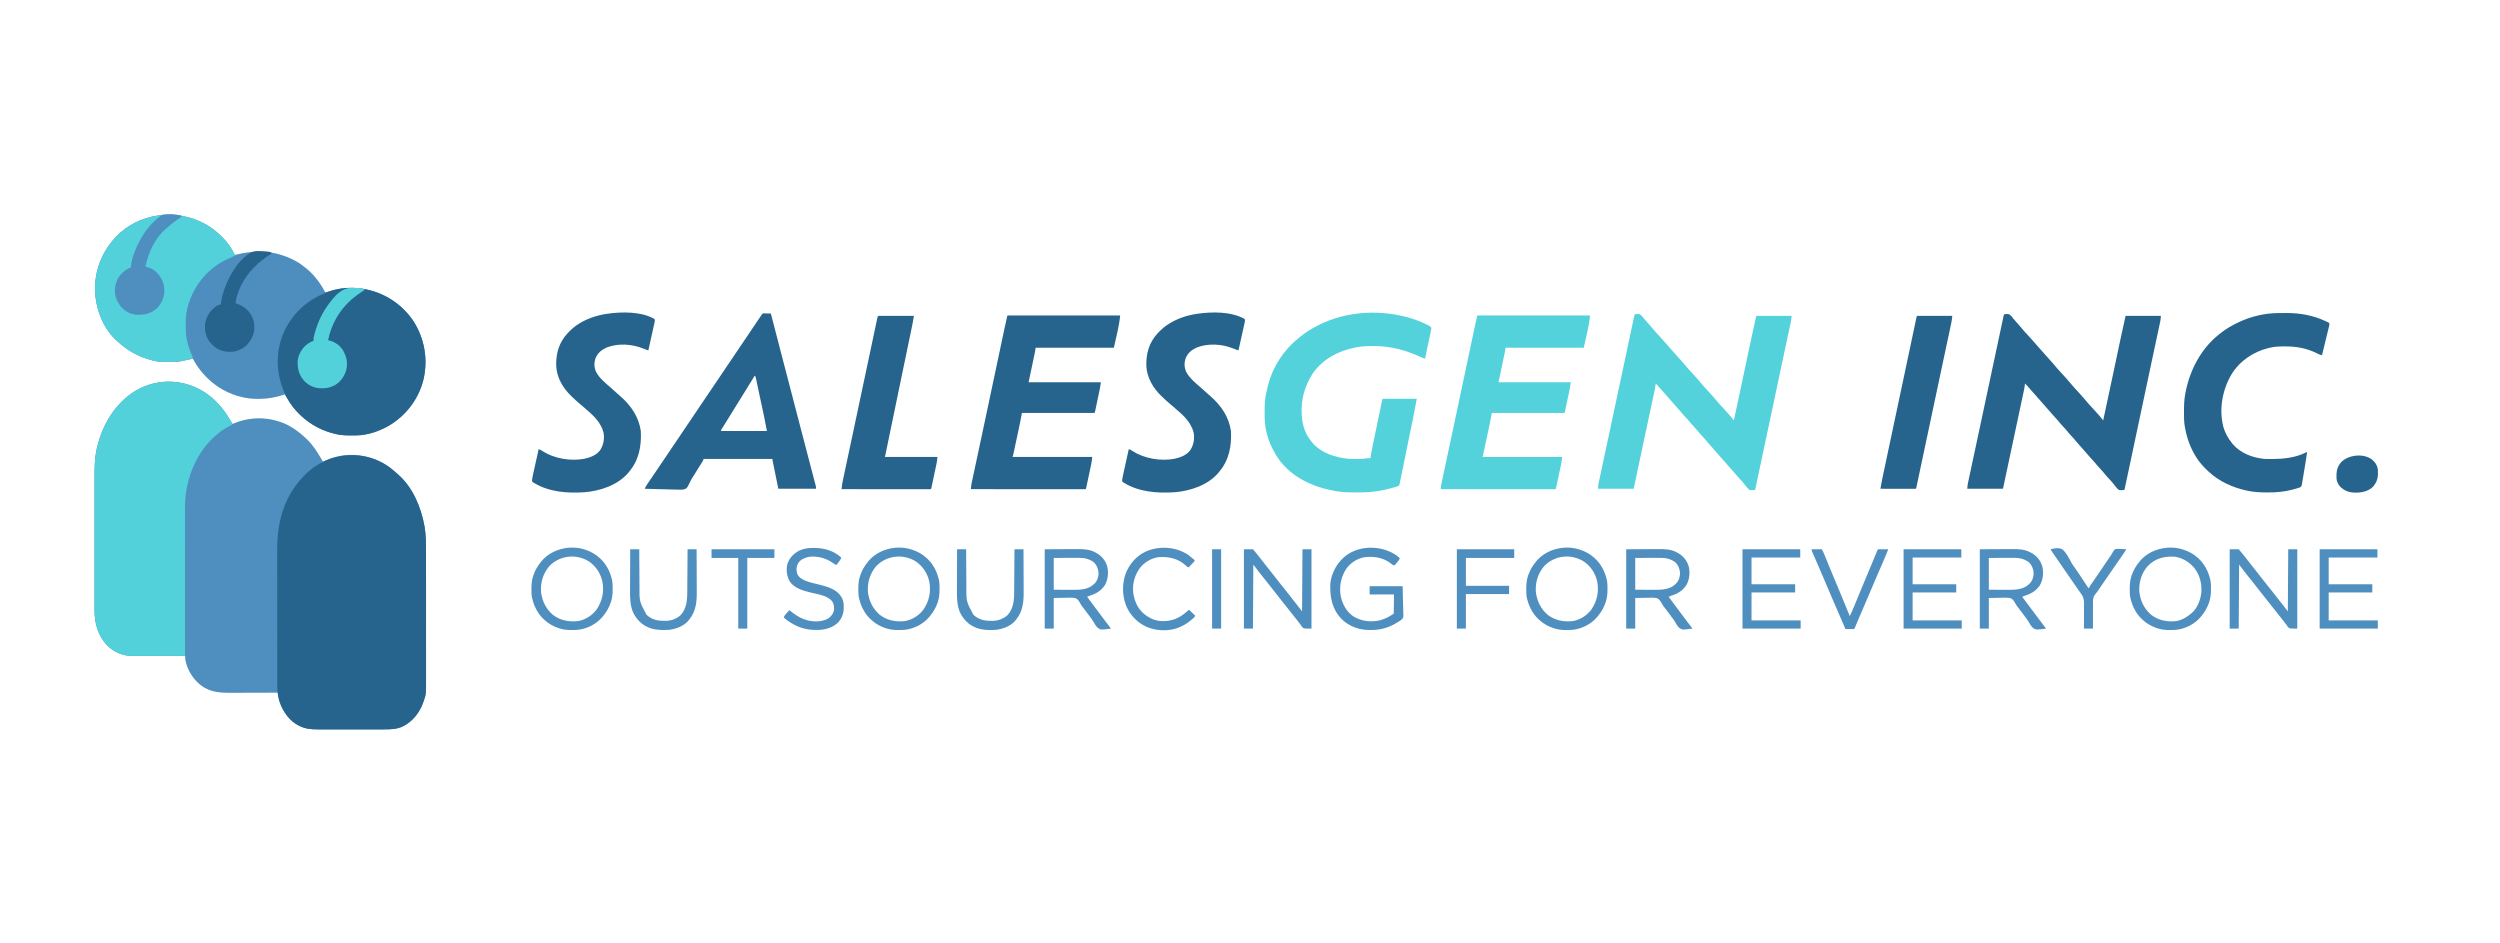 <?xml version="1.0" encoding="UTF-8"?>
<svg version="1.1" xmlns="http://www.w3.org/2000/svg" width="6363" height="2401">
<path d="M0 0 C19.656 16.957 34.967 36.699 47.988 59.036 C49.633 61.717 51.306 64.378 52.988 67.036 C53.873 66.661 54.759 66.286 55.671 65.899 C97.104 48.647 141.258 48.359 182.951 65.111 C204.792 74.238 222.965 87.797 239.988 104.036 C240.84 104.835 241.692 105.634 242.57 106.458 C257.48 120.828 268.677 138.393 278.948 156.239 C280.268 158.521 281.622 160.781 282.988 163.036 C284.044 162.528 285.099 162.02 286.187 161.497 C326.368 142.628 370.691 141.001 412.449 155.915 C433.637 163.835 452.137 175.655 468.726 190.962 C470.771 192.837 472.864 194.626 474.988 196.411 C511.709 228.652 532.793 279.532 541.238 326.598 C541.389 327.435 541.54 328.271 541.696 329.132 C545.267 350.569 545.286 371.99 545.264 393.645 C545.261 398.301 545.27 402.958 545.278 407.614 C545.291 416.708 545.292 425.802 545.29 434.896 C545.288 442.293 545.29 449.69 545.294 457.087 C545.295 458.145 545.296 459.202 545.296 460.291 C545.297 462.439 545.299 464.587 545.3 466.735 C545.311 486.828 545.309 506.92 545.302 527.012 C545.297 545.356 545.309 563.699 545.328 582.043 C545.347 600.928 545.355 619.814 545.351 638.7 C545.349 649.282 545.352 659.865 545.366 670.448 C545.378 679.454 545.379 688.459 545.367 697.465 C545.361 702.051 545.36 706.636 545.372 711.222 C545.48 755.192 545.48 755.192 538.863 773.723 C538.564 774.584 538.266 775.445 537.958 776.333 C528.546 802.447 511.318 824.106 486.519 836.813 C471.328 843.81 456.65 844.479 440.246 844.424 C438.199 844.428 436.152 844.433 434.105 844.44 C428.589 844.454 423.072 844.448 417.556 844.439 C411.757 844.431 405.959 844.438 400.16 844.443 C390.426 844.448 380.692 844.441 370.958 844.427 C359.737 844.411 348.515 844.416 337.294 844.432 C327.624 844.446 317.955 844.448 308.286 844.44 C302.526 844.436 296.766 844.435 291.006 844.445 C285.589 844.453 280.172 844.447 274.754 844.43 C272.777 844.426 270.8 844.427 268.823 844.434 C252.789 844.483 238.666 843.121 223.988 836.036 C223.087 835.617 222.186 835.198 221.257 834.766 C198.1 823.171 181.465 799.764 173.174 775.671 C171.048 768.96 169.165 762.287 168.431 755.272 C168.346 754.475 168.262 753.678 168.175 752.856 C168.113 752.256 168.051 751.655 167.988 751.036 C167.23 751.039 166.473 751.041 165.693 751.044 C147.194 751.111 128.695 751.16 110.196 751.191 C101.25 751.207 92.303 751.228 83.357 751.262 C75.552 751.292 67.747 751.312 59.942 751.318 C55.816 751.322 51.69 751.331 47.565 751.353 C14.141 751.524 -12.132 748.574 -37.012 724.036 C-37.806 723.255 -38.6 722.474 -39.418 721.669 C-54.814 705.568 -68.012 679.735 -68.012 657.036 C-68.751 657.039 -69.489 657.041 -70.25 657.044 C-88.281 657.111 -106.312 657.16 -124.343 657.191 C-133.063 657.207 -141.783 657.228 -150.503 657.262 C-158.109 657.292 -165.716 657.311 -173.322 657.318 C-177.344 657.322 -181.366 657.331 -185.388 657.353 C-189.185 657.374 -192.983 657.38 -196.781 657.375 C-198.814 657.376 -200.847 657.392 -202.881 657.409 C-227.311 657.328 -248.512 647.99 -266.012 631.036 C-288.999 607.028 -298.55 574.894 -298.393 542.247 C-298.397 540.642 -298.401 539.037 -298.407 537.432 C-298.42 533.078 -298.414 528.725 -298.404 524.371 C-298.398 519.653 -298.408 514.935 -298.416 510.217 C-298.43 500.994 -298.427 491.771 -298.418 482.548 C-298.411 475.041 -298.41 467.535 -298.414 460.028 C-298.414 458.956 -298.415 457.884 -298.415 456.779 C-298.416 454.601 -298.417 452.422 -298.418 450.243 C-298.427 429.846 -298.417 409.45 -298.401 389.053 C-298.387 371.605 -298.389 354.158 -298.403 336.71 C-298.419 316.396 -298.426 296.081 -298.416 275.767 C-298.416 273.594 -298.415 271.421 -298.414 269.248 C-298.413 268.179 -298.413 267.11 -298.412 266.009 C-298.41 258.528 -298.414 251.047 -298.421 243.567 C-298.43 234.426 -298.427 225.284 -298.411 216.143 C-298.403 211.491 -298.4 206.84 -298.41 202.189 C-298.459 177.458 -298.121 152.746 -292.387 128.536 C-292.008 126.895 -292.008 126.895 -291.62 125.22 C-277.954 68.384 -245.997 15.094 -195.72 -16.4 C-133.026 -54.157 -55.789 -47.122 0 0 Z " fill="#4E8FC0" transform="translate(539.012,1011.964)"/>
<path d="M0 0 C0.595 0.312 1.19 0.623 1.804 0.944 C16.802 8.849 29.842 19.259 42 31 C42.849 31.798 43.699 32.596 44.574 33.418 C58.49 46.809 69.119 62.934 78 80 C78.981 79.746 79.962 79.492 80.973 79.23 C136.481 64.996 189.086 69.631 239 99 C243.878 102.067 248.456 105.462 253 109 C254.301 109.969 254.301 109.969 255.629 110.957 C275.794 126.565 291.46 145.98 304 168 C304.75 169.311 305.5 170.622 306.25 171.934 C306.827 172.946 307.405 173.957 308 175 C312.398 174.07 316.767 173.104 321.086 171.852 C351.694 163.007 382.837 161.097 414 168 C415.381 168.306 415.381 168.306 416.791 168.617 C464.336 179.548 506.956 209.087 533.403 250.18 C560.638 293.681 569.406 345.438 558.163 395.52 C546.653 443.682 516.449 485.076 474.674 511.461 C448.178 527.683 416.946 539.014 385.609 539.203 C384.831 539.21 384.053 539.217 383.251 539.224 C380.751 539.242 378.25 539.248 375.75 539.25 C374.896 539.251 374.042 539.251 373.163 539.252 C360.549 539.236 348.338 538.857 336 536 C335.212 535.823 334.424 535.646 333.613 535.464 C300.01 527.742 270.018 511.731 245 488 C244.511 487.543 244.021 487.086 243.517 486.616 C230.41 474.317 219.933 460.384 211.047 444.792 C209.112 441.479 207.052 438.242 205 435 C203.8 435.387 202.6 435.773 201.363 436.172 C181.008 442.586 161.104 446.232 139.75 446.25 C139.042 446.251 138.334 446.251 137.605 446.252 C125.527 446.234 113.847 445.449 102 443 C101.182 442.834 100.364 442.667 99.521 442.496 C49.927 432.059 8.049 402.141 -19.687 360.056 C-23.02 354.837 -26.036 349.435 -29 344 C-34.245 345.023 -39.476 346.092 -44.691 347.254 C-45.656 347.469 -46.621 347.683 -47.615 347.904 C-49.585 348.344 -51.553 348.787 -53.521 349.232 C-54.485 349.446 -55.449 349.659 -56.441 349.879 C-57.294 350.07 -58.147 350.262 -59.026 350.459 C-65.826 351.696 -72.585 352.161 -79.488 352.203 C-80.265 352.21 -81.042 352.217 -81.842 352.225 C-114.449 352.454 -114.449 352.454 -129 349 C-129.89 348.791 -130.781 348.581 -131.698 348.366 C-166.943 339.842 -196.856 322.871 -223 298 C-223.755 297.309 -224.511 296.618 -225.289 295.906 C-258.903 264.126 -276.631 216.037 -278.223 170.535 C-279.37 118.875 -260.182 71.16 -224.914 33.695 C-166.637 -26.93 -73.45 -39.116 0 0 Z " fill="#4E8EBF" transform="translate(520,569)"/>
<path d="M0 0 C1.679 1.503 3.348 3.019 5.004 4.547 C7.049 6.422 9.142 8.211 11.266 9.996 C47.987 42.237 69.071 93.117 77.516 140.184 C77.667 141.02 77.818 141.856 77.974 142.717 C81.545 164.154 81.564 185.575 81.542 207.23 C81.539 211.886 81.548 216.543 81.556 221.199 C81.568 230.293 81.57 239.387 81.568 248.481 C81.566 255.878 81.568 263.275 81.572 270.673 C81.573 271.73 81.573 272.787 81.574 273.876 C81.575 276.024 81.576 278.172 81.578 280.321 C81.588 300.413 81.586 320.505 81.58 340.597 C81.575 358.941 81.586 377.285 81.605 395.628 C81.625 414.514 81.633 433.399 81.629 452.285 C81.627 462.868 81.63 473.45 81.644 484.033 C81.656 493.039 81.657 502.044 81.645 511.05 C81.639 515.636 81.638 520.222 81.65 524.807 C81.758 568.777 81.758 568.777 75.141 587.309 C74.842 588.17 74.543 589.031 74.236 589.918 C64.824 616.032 47.596 637.692 22.797 650.398 C7.605 657.395 -7.072 658.065 -23.477 658.009 C-25.523 658.013 -27.57 658.019 -29.617 658.025 C-35.134 658.039 -40.65 658.034 -46.166 658.024 C-51.965 658.016 -57.763 658.024 -63.562 658.028 C-73.296 658.034 -83.03 658.027 -92.764 658.012 C-103.985 657.996 -115.207 658.001 -126.428 658.018 C-136.098 658.031 -145.767 658.033 -155.436 658.025 C-161.196 658.021 -166.956 658.02 -172.716 658.03 C-178.133 658.039 -183.55 658.033 -188.968 658.015 C-190.945 658.011 -192.922 658.012 -194.899 658.019 C-210.933 658.068 -225.056 656.706 -239.734 649.621 C-240.635 649.202 -241.536 648.783 -242.465 648.352 C-265.676 636.729 -282.073 613.406 -290.532 589.353 C-291.27 587.078 -291.955 584.796 -292.609 582.496 C-292.896 581.496 -292.896 581.496 -293.188 580.476 C-296.483 567.924 -297.031 555.168 -297.002 542.265 C-297.006 540.67 -297.01 539.075 -297.016 537.481 C-297.028 533.141 -297.028 528.802 -297.025 524.462 C-297.025 519.764 -297.036 515.067 -297.045 510.369 C-297.062 501.178 -297.067 491.987 -297.068 482.796 C-297.069 475.312 -297.074 467.829 -297.08 460.345 C-297.097 439.07 -297.107 417.794 -297.105 396.518 C-297.105 395.373 -297.105 394.228 -297.105 393.049 C-297.105 391.902 -297.105 390.756 -297.105 389.574 C-297.104 371.035 -297.123 352.495 -297.151 333.956 C-297.18 314.862 -297.194 295.769 -297.192 276.676 C-297.191 265.979 -297.197 255.283 -297.218 244.587 C-297.237 235.472 -297.241 226.356 -297.227 217.24 C-297.221 212.604 -297.22 207.969 -297.238 203.333 C-297.402 157.218 -291.282 113.476 -270.734 71.621 C-270.183 70.498 -270.183 70.498 -269.621 69.353 C-259.881 49.761 -247.315 31.958 -232.194 16.148 C-231.209 15.118 -230.23 14.083 -229.255 13.043 C-168.638 -51.456 -67.423 -58.658 0 0 Z " fill="#26648E" transform="translate(1002.734,1198.379)"/>
<path d="M0 0 C19.592 16.902 35.144 36.655 47.988 59.036 C48.364 59.659 48.741 60.281 49.129 60.923 C51.988 65.71 51.988 65.71 51.988 69.036 C51.486 69.286 50.983 69.537 50.466 69.795 C39.299 75.408 28.815 81.294 18.988 89.036 C18.461 89.449 17.933 89.862 17.39 90.287 C1.854 102.603 -11.62 116.827 -23.012 133.036 C-23.485 133.707 -23.957 134.377 -24.444 135.069 C-45.072 164.762 -57.974 198.353 -64.325 233.848 C-64.472 234.669 -64.619 235.489 -64.771 236.335 C-65.247 239.229 -65.633 242.127 -66.012 245.036 C-66.265 246.942 -66.265 246.942 -66.522 248.886 C-68.602 266.377 -68.285 283.947 -68.244 301.53 C-68.236 306.312 -68.239 311.095 -68.24 315.878 C-68.241 324.141 -68.235 332.405 -68.224 340.668 C-68.207 352.615 -68.202 364.561 -68.2 376.508 C-68.195 395.897 -68.182 415.285 -68.163 434.673 C-68.145 453.494 -68.131 472.315 -68.122 491.136 C-68.121 492.88 -68.121 492.88 -68.12 494.659 C-68.118 500.491 -68.115 506.323 -68.113 512.155 C-68.092 560.449 -68.057 608.742 -68.012 657.036 C-86.789 657.106 -105.566 657.159 -124.343 657.191 C-133.063 657.207 -141.783 657.228 -150.503 657.262 C-158.109 657.292 -165.716 657.311 -173.322 657.318 C-177.344 657.322 -181.366 657.331 -185.388 657.353 C-189.185 657.374 -192.983 657.38 -196.781 657.375 C-198.814 657.376 -200.847 657.392 -202.881 657.409 C-227.311 657.328 -248.512 647.99 -266.012 631.036 C-288.999 607.028 -298.55 574.894 -298.393 542.247 C-298.397 540.642 -298.401 539.037 -298.407 537.432 C-298.42 533.078 -298.414 528.725 -298.404 524.371 C-298.398 519.653 -298.408 514.935 -298.416 510.217 C-298.43 500.994 -298.427 491.771 -298.418 482.548 C-298.411 475.041 -298.41 467.535 -298.414 460.028 C-298.414 458.956 -298.415 457.884 -298.415 456.779 C-298.416 454.601 -298.417 452.422 -298.418 450.243 C-298.427 429.846 -298.417 409.45 -298.401 389.053 C-298.387 371.605 -298.389 354.158 -298.403 336.71 C-298.419 316.396 -298.426 296.081 -298.416 275.767 C-298.416 273.594 -298.415 271.421 -298.414 269.248 C-298.413 268.179 -298.413 267.11 -298.412 266.009 C-298.41 258.528 -298.414 251.047 -298.421 243.567 C-298.43 234.426 -298.427 225.284 -298.411 216.143 C-298.403 211.491 -298.4 206.84 -298.41 202.189 C-298.459 177.458 -298.121 152.746 -292.387 128.536 C-292.008 126.895 -292.008 126.895 -291.62 125.22 C-277.954 68.384 -245.997 15.094 -195.72 -16.4 C-133.026 -54.157 -55.789 -47.122 0 0 Z " fill="#52D1DB" transform="translate(539.012,1011.964)"/>
<path d="M0 0 C1.381 0.306 1.381 0.306 2.791 0.617 C50.336 11.548 92.956 41.087 119.403 82.18 C146.638 125.681 155.406 177.438 144.163 227.52 C132.653 275.682 102.449 317.076 60.674 343.461 C34.178 359.683 2.946 371.014 -28.391 371.203 C-29.169 371.21 -29.947 371.217 -30.749 371.224 C-33.249 371.242 -35.75 371.248 -38.25 371.25 C-39.104 371.251 -39.958 371.251 -40.837 371.252 C-53.451 371.236 -65.662 370.857 -78 368 C-78.788 367.823 -79.576 367.646 -80.387 367.464 C-113.99 359.742 -143.982 343.731 -169 320 C-169.489 319.543 -169.979 319.086 -170.483 318.616 C-184.118 305.822 -194.823 291.243 -204 275 C-204.528 274.095 -204.528 274.095 -205.066 273.173 C-207.935 268.246 -209.975 263.309 -212 258 C-212.454 256.893 -212.907 255.785 -213.375 254.645 C-216.655 246.499 -219.117 238.268 -221.25 229.75 C-221.496 228.769 -221.742 227.788 -221.996 226.777 C-233.149 180.785 -226.045 130.632 -201.901 89.797 C-197.05 81.844 -191.861 74.248 -186 67 C-185.561 66.454 -185.122 65.908 -184.67 65.346 C-164.42 40.358 -138.475 22.151 -108.883 9.792 C-107.35 9.147 -105.829 8.474 -104.312 7.793 C-72.275 -6.168 -33.669 -7.458 0 0 Z " fill="#26648E" transform="translate(934,737)"/>
<path d="M0 0 C4.934 -0.931 10.301 -1.842 14.681 1.147 C18.07 4.237 20.926 7.779 23.74 11.389 C25.31 13.396 26.987 15.291 28.688 17.188 C29.22 17.804 29.752 18.42 30.301 19.055 C32.294 21.337 34.335 23.572 36.375 25.812 C39.429 29.189 42.344 32.632 45.188 36.188 C50.09 42.253 55.423 47.882 60.77 53.555 C63.71 56.678 66.564 59.863 69.363 63.113 C71.379 65.437 73.438 67.717 75.5 70 C80.299 75.323 85.041 80.689 89.68 86.152 C95.274 92.733 100.957 99.198 106.844 105.52 C110.063 108.977 113.212 112.48 116.301 116.055 C118.294 118.337 120.335 120.572 122.375 122.812 C125.429 126.189 128.344 129.632 131.188 133.188 C136.09 139.253 141.423 144.882 146.77 150.555 C149.714 153.681 152.571 156.869 155.371 160.125 C157.337 162.388 159.357 164.597 161.375 166.812 C164.429 170.189 167.344 173.632 170.188 177.188 C175.09 183.253 180.423 188.882 185.77 194.555 C188.714 197.681 191.571 200.869 194.371 204.125 C196.337 206.388 198.357 208.597 200.375 210.812 C203.429 214.189 206.344 217.632 209.188 221.188 C214.09 227.253 219.423 232.882 224.77 238.555 C227.712 241.68 230.569 244.866 233.367 248.121 C236.019 251.172 238.762 254.14 241.496 257.117 C243.788 259.756 245.977 262.447 248.156 265.18 C249.236 266.533 249.236 266.533 250.338 267.914 C250.886 268.602 251.435 269.291 252 270 C254.358 259.042 256.711 248.084 259.062 237.125 C259.251 236.247 259.439 235.369 259.634 234.464 C265.559 206.853 271.442 179.233 277.301 151.607 C277.817 149.178 278.332 146.748 278.848 144.319 C282.127 128.861 285.405 113.403 288.678 97.944 C290.001 91.695 291.325 85.446 292.651 79.197 C293.55 74.958 294.448 70.718 295.343 66.478 C299.758 45.619 304.374 24.816 309 4 C338.7 4 368.4 4 399 4 C397.875 15.25 397.875 15.25 397.032 19.198 C396.841 20.103 396.651 21.009 396.454 21.943 C396.246 22.904 396.038 23.866 395.824 24.856 C395.601 25.906 395.379 26.956 395.149 28.038 C394.406 31.54 393.654 35.042 392.902 38.543 C392.364 41.07 391.826 43.598 391.289 46.125 C390.126 51.591 388.96 57.056 387.791 62.521 C385.904 71.339 384.025 80.159 382.148 88.98 C381.497 92.038 380.845 95.096 380.194 98.154 C380.031 98.92 379.868 99.686 379.7 100.475 C378.524 106 377.346 111.526 376.168 117.051 C371.466 139.102 366.781 161.157 362.109 183.215 C361.947 183.983 361.784 184.751 361.617 185.542 C360.132 192.55 358.648 199.559 357.164 206.568 C353.51 223.826 349.853 241.083 346.195 258.34 C346.03 259.122 345.864 259.904 345.693 260.71 C337.843 297.748 329.987 334.784 322.126 371.819 C320.915 377.527 319.704 383.235 318.493 388.943 C317.032 395.831 315.57 402.718 314.107 409.606 C313.362 413.115 312.617 416.624 311.873 420.133 C311.067 423.936 310.259 427.738 309.451 431.54 C309.097 433.211 309.097 433.211 308.736 434.915 C308.52 435.931 308.304 436.946 308.082 437.992 C307.896 438.869 307.71 439.746 307.518 440.649 C307.049 442.777 306.541 444.889 306 447 C301.142 447.766 296.843 447.958 292 447 C287.486 443.632 284.35 439.484 281 435 C279.549 433.202 278.091 431.41 276.625 429.625 C275.906 428.73 275.186 427.836 274.445 426.914 C271.046 422.863 267.422 419.041 263.797 415.192 C259.777 410.899 256.05 406.438 252.375 401.844 C249.535 398.444 246.536 395.224 243.5 392 C238.877 387.09 234.534 382.055 230.316 376.789 C226.64 372.363 222.696 368.192 218.773 363.984 C214.469 359.366 210.357 354.592 206.262 349.789 C205.237 348.588 204.212 347.388 203.188 346.188 C202.67 345.581 202.153 344.975 201.62 344.351 C198.415 340.609 195.148 336.939 191.812 333.312 C188.642 329.86 185.62 326.345 182.688 322.688 C178.612 317.631 174.246 312.917 169.798 308.192 C165.777 303.899 162.05 299.438 158.375 294.844 C155.535 291.444 152.536 288.224 149.5 285 C144.877 280.09 140.534 275.055 136.316 269.789 C132.64 265.363 128.696 261.192 124.773 256.984 C120.469 252.366 116.357 247.592 112.262 242.789 C106.677 236.243 101.034 229.78 95.223 223.434 C91.14 218.963 87.182 214.389 83.254 209.781 C77.683 203.25 72.058 196.798 66.254 190.473 C64.178 188.196 62.144 185.89 60.125 183.562 C57.843 180.936 55.512 178.412 53 176 C52.822 177.883 52.822 177.883 52.641 179.805 C52.024 185.325 50.913 190.697 49.745 196.124 C49.514 197.211 49.284 198.298 49.046 199.418 C48.277 203.043 47.502 206.666 46.727 210.289 C46.173 212.891 45.62 215.493 45.067 218.095 C43.88 223.683 42.689 229.27 41.496 234.856 C39.774 242.924 38.056 250.994 36.34 259.063 C33.733 271.317 31.123 283.571 28.512 295.825 C24.539 314.464 20.574 333.105 16.613 351.747 C15.821 355.473 15.03 359.2 14.238 362.926 C13.926 364.392 13.614 365.859 13.303 367.326 C13.15 368.047 12.996 368.768 12.838 369.511 C12.531 370.956 12.224 372.401 11.917 373.846 C6.948 397.232 1.974 420.616 -3 444 C-33.03 444 -63.06 444 -94 444 C-92.875 432.75 -92.875 432.75 -91.849 427.956 C-91.618 426.863 -91.386 425.769 -91.148 424.642 C-90.895 423.472 -90.642 422.302 -90.381 421.096 C-89.976 419.194 -89.976 419.194 -89.563 417.254 C-88.82 413.761 -88.07 410.268 -87.318 406.776 C-86.509 403.006 -85.705 399.235 -84.901 395.464 C-83.507 388.931 -82.109 382.399 -80.709 375.868 C-78.663 366.326 -76.623 356.782 -74.585 347.238 C-73.632 342.775 -72.679 338.312 -71.725 333.85 C-71.535 332.957 -71.344 332.065 -71.148 331.146 C-69.78 324.741 -68.41 318.337 -67.04 311.932 C-61.807 287.465 -56.586 262.996 -51.379 238.523 C-51.205 237.707 -51.032 236.892 -50.853 236.051 C-49.287 228.691 -47.721 221.331 -46.155 213.971 C-43.758 202.706 -41.36 191.441 -38.961 180.176 C-38.621 178.582 -38.282 176.988 -37.943 175.395 C-37.436 173.014 -36.929 170.634 -36.422 168.253 C-31.47 145.006 -26.522 121.758 -21.582 98.508 C-21.423 97.755 -21.263 97.003 -21.098 96.228 C-20.939 95.479 -20.78 94.73 -20.616 93.958 C-18.615 84.543 -16.613 75.128 -14.61 65.714 C-13.031 58.29 -11.454 50.866 -9.879 43.442 C-8.705 37.908 -7.528 32.374 -6.35 26.84 C-5.871 24.59 -5.393 22.34 -4.917 20.09 C-4.273 17.048 -3.625 14.007 -2.977 10.967 C-2.695 9.631 -2.695 9.631 -2.408 8.268 C-1.114 2.228 -1.114 2.228 0 0 Z " fill="#26648E" transform="translate(5101,800)"/>
<path d="M0 0 C4.934 -0.931 10.301 -1.842 14.681 1.147 C18.07 4.237 20.926 7.779 23.74 11.389 C25.31 13.396 26.987 15.291 28.688 17.188 C29.22 17.804 29.752 18.42 30.301 19.055 C32.294 21.337 34.335 23.572 36.375 25.812 C39.429 29.189 42.344 32.632 45.188 36.188 C50.09 42.253 55.423 47.882 60.77 53.555 C63.71 56.678 66.564 59.863 69.363 63.113 C71.379 65.437 73.438 67.717 75.5 70 C80.299 75.323 85.041 80.689 89.68 86.152 C95.274 92.733 100.957 99.198 106.844 105.52 C110.063 108.977 113.212 112.48 116.301 116.055 C118.294 118.337 120.335 120.572 122.375 122.812 C125.429 126.189 128.344 129.632 131.188 133.188 C136.09 139.253 141.423 144.882 146.77 150.555 C149.714 153.681 152.571 156.869 155.371 160.125 C157.337 162.388 159.357 164.597 161.375 166.812 C164.429 170.189 167.344 173.632 170.188 177.188 C175.09 183.253 180.423 188.882 185.77 194.555 C188.714 197.681 191.571 200.869 194.371 204.125 C196.337 206.388 198.357 208.597 200.375 210.812 C203.429 214.189 206.344 217.632 209.188 221.188 C214.09 227.253 219.423 232.882 224.77 238.555 C227.712 241.68 230.569 244.866 233.367 248.121 C236.019 251.172 238.762 254.14 241.496 257.117 C243.788 259.756 245.977 262.447 248.156 265.18 C249.236 266.533 249.236 266.533 250.338 267.914 C250.886 268.602 251.435 269.291 252 270 C254.358 259.042 256.711 248.084 259.062 237.125 C259.251 236.247 259.439 235.369 259.634 234.464 C265.559 206.853 271.442 179.233 277.301 151.607 C277.817 149.178 278.332 146.748 278.848 144.319 C282.127 128.861 285.405 113.403 288.678 97.944 C290.001 91.695 291.325 85.446 292.651 79.197 C293.55 74.958 294.448 70.718 295.343 66.478 C299.758 45.619 304.374 24.816 309 4 C338.7 4 368.4 4 399 4 C397.875 15.25 397.875 15.25 397.032 19.198 C396.841 20.103 396.651 21.009 396.454 21.943 C396.246 22.904 396.038 23.866 395.824 24.856 C395.601 25.906 395.379 26.956 395.149 28.038 C394.406 31.54 393.654 35.042 392.902 38.543 C392.364 41.07 391.826 43.598 391.289 46.125 C390.126 51.591 388.96 57.056 387.791 62.521 C385.904 71.339 384.025 80.159 382.148 88.98 C381.497 92.038 380.845 95.096 380.194 98.154 C380.031 98.92 379.868 99.686 379.7 100.475 C378.524 106 377.346 111.526 376.168 117.051 C371.466 139.102 366.781 161.157 362.109 183.215 C361.947 183.983 361.784 184.751 361.617 185.542 C360.132 192.55 358.648 199.559 357.164 206.568 C353.51 223.826 349.853 241.083 346.195 258.34 C346.03 259.122 345.864 259.904 345.693 260.71 C337.843 297.748 329.987 334.784 322.126 371.819 C320.915 377.527 319.704 383.235 318.493 388.943 C317.032 395.831 315.57 402.718 314.107 409.606 C313.362 413.115 312.617 416.624 311.873 420.133 C311.067 423.936 310.259 427.738 309.451 431.54 C309.097 433.211 309.097 433.211 308.736 434.915 C308.52 435.931 308.304 436.946 308.082 437.992 C307.896 438.869 307.71 439.746 307.518 440.649 C307.049 442.777 306.541 444.889 306 447 C301.142 447.766 296.843 447.958 292 447 C287.486 443.632 284.35 439.484 281 435 C279.549 433.202 278.091 431.41 276.625 429.625 C275.906 428.73 275.186 427.836 274.445 426.914 C271.046 422.863 267.422 419.041 263.797 415.192 C259.777 410.899 256.05 406.438 252.375 401.844 C249.535 398.444 246.536 395.224 243.5 392 C238.877 387.09 234.534 382.055 230.316 376.789 C226.64 372.363 222.696 368.192 218.773 363.984 C214.469 359.366 210.357 354.592 206.262 349.789 C205.237 348.588 204.212 347.388 203.188 346.188 C202.67 345.581 202.153 344.975 201.62 344.351 C198.415 340.609 195.148 336.939 191.812 333.312 C188.642 329.86 185.62 326.345 182.688 322.688 C178.612 317.631 174.246 312.917 169.798 308.192 C165.777 303.899 162.05 299.438 158.375 294.844 C155.535 291.444 152.536 288.224 149.5 285 C144.877 280.09 140.534 275.055 136.316 269.789 C132.64 265.363 128.696 261.192 124.773 256.984 C120.469 252.366 116.357 247.592 112.262 242.789 C106.677 236.243 101.034 229.78 95.223 223.434 C91.14 218.963 87.182 214.389 83.254 209.781 C77.683 203.25 72.058 196.798 66.254 190.473 C64.178 188.196 62.144 185.89 60.125 183.562 C57.843 180.936 55.512 178.412 53 176 C52.822 177.883 52.822 177.883 52.641 179.805 C52.024 185.325 50.913 190.697 49.745 196.124 C49.514 197.211 49.284 198.298 49.046 199.418 C48.277 203.043 47.502 206.666 46.727 210.289 C46.173 212.891 45.62 215.493 45.067 218.095 C43.88 223.683 42.689 229.27 41.496 234.856 C39.774 242.924 38.056 250.994 36.34 259.063 C33.733 271.317 31.123 283.571 28.512 295.825 C24.539 314.464 20.574 333.105 16.613 351.747 C15.821 355.473 15.03 359.2 14.238 362.926 C13.926 364.392 13.614 365.859 13.303 367.326 C13.15 368.047 12.996 368.768 12.838 369.511 C12.531 370.956 12.224 372.401 11.917 373.846 C6.948 397.232 1.974 420.616 -3 444 C-33.03 444 -63.06 444 -94 444 C-92.875 432.75 -92.875 432.75 -91.849 427.956 C-91.618 426.863 -91.386 425.769 -91.148 424.642 C-90.895 423.472 -90.642 422.302 -90.381 421.096 C-89.976 419.194 -89.976 419.194 -89.563 417.254 C-88.82 413.761 -88.07 410.268 -87.318 406.776 C-86.509 403.006 -85.705 399.235 -84.901 395.464 C-83.507 388.931 -82.109 382.399 -80.709 375.868 C-78.663 366.326 -76.623 356.782 -74.585 347.238 C-73.632 342.775 -72.679 338.312 -71.725 333.85 C-71.535 332.957 -71.344 332.065 -71.148 331.146 C-69.78 324.741 -68.41 318.337 -67.04 311.932 C-61.807 287.465 -56.586 262.996 -51.379 238.523 C-51.205 237.707 -51.032 236.892 -50.853 236.051 C-49.287 228.691 -47.721 221.331 -46.155 213.971 C-43.758 202.706 -41.36 191.441 -38.961 180.176 C-38.621 178.582 -38.282 176.988 -37.943 175.395 C-37.436 173.014 -36.929 170.634 -36.422 168.253 C-31.47 145.006 -26.522 121.758 -21.582 98.508 C-21.423 97.755 -21.263 97.003 -21.098 96.228 C-20.939 95.479 -20.78 94.73 -20.616 93.958 C-18.615 84.543 -16.613 75.128 -14.61 65.714 C-13.031 58.29 -11.454 50.866 -9.879 43.442 C-8.705 37.908 -7.528 32.374 -6.35 26.84 C-5.871 24.59 -5.393 22.34 -4.917 20.09 C-4.273 17.048 -3.625 14.007 -2.977 10.967 C-2.695 9.631 -2.695 9.631 -2.408 8.268 C-1.114 2.228 -1.114 2.228 0 0 Z " fill="#53D2DC" transform="translate(4161,800)"/>
<path d="M0 0 C0.808 0.249 1.616 0.499 2.449 0.756 C13.177 4.116 23.346 8.365 33.5 13.188 C34.581 13.699 35.662 14.21 36.776 14.737 C37.789 15.23 38.801 15.723 39.844 16.23 C40.743 16.668 41.642 17.105 42.568 17.555 C45.341 19.203 47.059 20.399 49 23 C48.898 25.803 48.596 28.008 47.985 30.706 C47.83 31.477 47.674 32.248 47.514 33.043 C46.995 35.591 46.443 38.131 45.891 40.672 C45.524 42.437 45.16 44.202 44.797 45.968 C43.838 50.615 42.851 55.256 41.858 59.896 C40.849 64.632 39.867 69.373 38.883 74.113 C36.947 83.414 34.983 92.709 33 102 C29.544 100.863 26.202 99.721 22.918 98.152 C-15.416 80.184 -55.694 69.508 -98.125 69.688 C-99.473 69.69 -99.473 69.69 -100.848 69.693 C-114.757 69.74 -128.316 70.315 -142 73 C-142.906 73.172 -143.812 73.343 -144.746 73.52 C-187.135 81.744 -227.475 103.008 -252.473 139.156 C-260.213 150.751 -266.187 162.93 -271 176 C-271.237 176.638 -271.474 177.277 -271.718 177.935 C-277.327 193.394 -280.517 210.572 -281 227 C-281.031 228.019 -281.031 228.019 -281.062 229.058 C-281.847 259.365 -276.129 289.31 -256 313 C-255.316 313.846 -254.631 314.691 -253.926 315.562 C-231.069 342.602 -194.302 353.942 -160.078 356.819 C-154.477 357.148 -148.876 357.186 -143.267 357.185 C-141.201 357.187 -139.135 357.206 -137.068 357.225 C-129.25 357.256 -121.711 356.729 -113.982 355.431 C-111.26 355.038 -108.742 354.968 -106 355 C-105.832 353.833 -105.832 353.833 -105.66 352.642 C-104.441 344.425 -102.918 336.309 -101.219 328.179 C-100.944 326.852 -100.669 325.525 -100.395 324.198 C-99.658 320.638 -98.918 317.079 -98.176 313.52 C-97.398 309.781 -96.623 306.041 -95.847 302.302 C-94.548 296.036 -93.245 289.771 -91.941 283.506 C-90.434 276.264 -88.93 269.022 -87.429 261.78 C-85.98 254.794 -84.53 247.808 -83.078 240.823 C-82.462 237.856 -81.846 234.889 -81.23 231.921 C-80.507 228.436 -79.782 224.951 -79.056 221.466 C-78.662 219.576 -78.271 217.686 -77.879 215.796 C-77.528 214.114 -77.528 214.114 -77.17 212.398 C-76.967 211.423 -76.764 210.447 -76.555 209.441 C-76 207 -76 207 -75 204 C-46.29 204 -17.58 204 12 204 C6.251 235.042 6.251 235.042 3.606 247.938 C3.301 249.433 2.996 250.929 2.692 252.425 C1.884 256.39 1.073 260.356 0.262 264.321 C-0.601 268.542 -1.462 272.763 -2.323 276.985 C-3.768 284.073 -5.216 291.16 -6.665 298.247 C-8.682 308.118 -10.697 317.99 -12.711 327.862 C-19.985 363.512 -19.985 363.512 -23.622 381.266 C-24.412 385.125 -25.201 388.983 -25.989 392.842 C-26.804 396.837 -27.622 400.832 -28.44 404.827 C-28.748 406.334 -29.056 407.84 -29.363 409.347 C-29.785 411.418 -30.21 413.489 -30.635 415.56 C-30.875 416.735 -31.116 417.91 -31.363 419.121 C-32 422 -32 422 -33 425 C-35.471 426.117 -37.802 426.993 -40.375 427.812 C-41.167 428.068 -41.958 428.324 -42.774 428.587 C-70.097 437.086 -99.679 442.074 -128.316 442.203 C-129.886 442.214 -129.886 442.214 -131.488 442.224 C-134.846 442.242 -138.204 442.248 -141.562 442.25 C-142.709 442.251 -143.855 442.251 -145.037 442.252 C-161.558 442.237 -177.696 441.913 -194 439 C-195.036 438.823 -196.072 438.646 -197.139 438.464 C-251.838 428.953 -306.49 403.744 -339.547 357.484 C-361.141 326.411 -375.009 289.205 -375.203 251.086 C-375.21 250.162 -375.217 249.237 -375.224 248.285 C-375.242 245.315 -375.248 242.345 -375.25 239.375 C-375.251 238.362 -375.251 237.349 -375.252 236.305 C-375.237 221.652 -374.935 207.405 -372 193 C-371.818 192.084 -371.636 191.167 -371.448 190.223 C-370.136 183.77 -368.629 177.38 -367 171 C-366.817 170.267 -366.635 169.533 -366.447 168.777 C-355.122 124.023 -326.95 79.956 -290.723 51.168 C-288.957 49.762 -287.213 48.328 -285.496 46.863 C-271.975 35.365 -256.724 26.15 -241 18 C-240.262 17.617 -239.525 17.235 -238.765 16.841 C-166.209 -20.243 -77.072 -24.152 0 0 Z " fill="#53D2DC" transform="translate(3594,811)"/>
<path d="M0 0 C94.71 0 189.42 0 287 0 C284.479 27.734 276.756 54.753 271 82 C205.33 82 139.66 82 72 82 C71.34 85.96 70.68 89.92 70 94 C64.72 119.08 59.44 144.16 54 170 C114.72 170 175.44 170 238 170 C237.357 175.144 236.671 179.974 235.617 185.011 C235.482 185.661 235.347 186.311 235.208 186.98 C234.767 189.098 234.321 191.215 233.875 193.332 C233.565 194.816 233.255 196.299 232.945 197.783 C232.298 200.877 231.649 203.971 230.998 207.064 C230.164 211.029 229.335 214.995 228.506 218.961 C227.868 222.018 227.227 225.074 226.586 228.131 C226.28 229.593 225.974 231.056 225.668 232.519 C225.241 234.559 224.812 236.597 224.383 238.636 C224.139 239.795 223.896 240.955 223.645 242.149 C223 245 223 245 222 248 C160.95 248 99.9 248 37 248 C35.35 256.58 33.7 265.16 32 274 C30.558 280.953 29.102 287.902 27.609 294.844 C27.215 296.685 26.821 298.526 26.427 300.368 C25.616 304.159 24.802 307.95 23.987 311.74 C22.942 316.601 21.902 321.464 20.864 326.326 C20.058 330.098 19.249 333.869 18.439 337.639 C18.054 339.435 17.67 341.231 17.286 343.027 C16.756 345.51 16.222 347.992 15.687 350.475 C15.451 351.581 15.451 351.581 15.211 352.709 C14.114 357.771 14.114 357.771 13 360 C79.99 360 146.98 360 216 360 C215.384 366.163 214.786 371.674 213.525 377.637 C213.381 378.329 213.236 379.022 213.086 379.735 C212.615 381.982 212.136 384.227 211.656 386.473 C211.323 388.048 210.991 389.623 210.659 391.198 C209.966 394.477 209.27 397.756 208.571 401.034 C207.673 405.243 206.784 409.453 205.898 413.664 C205.214 416.907 204.527 420.148 203.839 423.39 C203.509 424.943 203.181 426.497 202.853 428.051 C202.397 430.211 201.937 432.369 201.475 434.528 C201.213 435.757 200.952 436.985 200.683 438.252 C200 441 200 441 199 442 C197.441 442.097 195.878 442.124 194.317 442.123 C193.298 442.125 192.278 442.127 191.228 442.129 C190.095 442.126 188.962 442.123 187.794 442.12 C186.601 442.121 185.408 442.122 184.178 442.123 C180.851 442.124 177.524 442.121 174.197 442.116 C170.615 442.112 167.033 442.113 163.451 442.114 C157.24 442.114 151.028 442.111 144.817 442.106 C135.836 442.098 126.856 442.095 117.875 442.094 C103.306 442.092 88.738 442.085 74.169 442.075 C60.013 442.066 45.857 442.059 31.701 442.055 C30.829 442.055 29.957 442.054 29.059 442.054 C24.685 442.053 20.311 442.052 15.936 442.05 C-20.376 442.04 -56.688 442.022 -93 442 C-92.028 431.467 -92.028 431.467 -91.043 426.864 C-90.855 425.973 -90.667 425.082 -90.473 424.164 C-90.268 423.219 -90.063 422.274 -89.852 421.301 C-89.633 420.27 -89.414 419.239 -89.188 418.176 C-88.457 414.744 -87.719 411.314 -86.98 407.883 C-86.454 405.415 -85.927 402.948 -85.401 400.481 C-84.267 395.164 -83.13 389.848 -81.99 384.533 C-80.156 375.985 -78.331 367.435 -76.507 358.885 C-75.878 355.941 -75.25 352.997 -74.622 350.054 C-74.465 349.319 -74.308 348.585 -74.147 347.828 C-73.021 342.553 -71.894 337.278 -70.767 332.003 C-66.53 312.18 -62.307 292.354 -58.102 272.523 C-57.962 271.864 -57.822 271.205 -57.678 270.527 C-56.122 263.191 -54.567 255.855 -53.012 248.519 C-51.449 241.144 -49.885 233.769 -48.32 226.394 C-42.196 197.522 -36.078 168.649 -29.967 139.775 C-28.674 133.663 -27.38 127.552 -26.086 121.441 C-25.905 120.583 -25.723 119.725 -25.536 118.84 C-24.805 115.388 -24.074 111.935 -23.343 108.482 C-21.204 98.382 -19.067 88.281 -16.931 78.181 C-15.595 71.861 -14.257 65.541 -12.919 59.222 C-12.146 55.573 -11.374 51.923 -10.603 48.274 C-9.757 44.27 -8.909 40.267 -8.061 36.264 C-7.823 35.138 -7.586 34.013 -7.342 32.853 C-5.01 21.872 -2.489 10.95 0 0 Z " fill="#53D2DC" transform="translate(3760,803)"/>
<path d="M0 0 C94.71 0 189.42 0 287 0 C284.479 27.734 276.756 54.753 271 82 C205.33 82 139.66 82 72 82 C71.34 85.96 70.68 89.92 70 94 C64.72 119.08 59.44 144.16 54 170 C114.72 170 175.44 170 238 170 C237.357 175.144 236.671 179.974 235.617 185.011 C235.482 185.661 235.347 186.311 235.208 186.98 C234.767 189.098 234.321 191.215 233.875 193.332 C233.565 194.816 233.255 196.299 232.945 197.783 C232.298 200.877 231.649 203.971 230.998 207.064 C230.164 211.029 229.335 214.995 228.506 218.961 C227.868 222.018 227.227 225.074 226.586 228.131 C226.28 229.593 225.974 231.056 225.668 232.519 C225.241 234.559 224.812 236.597 224.383 238.636 C224.139 239.795 223.896 240.955 223.645 242.149 C223 245 223 245 222 248 C160.95 248 99.9 248 37 248 C35.35 256.58 33.7 265.16 32 274 C30.558 280.953 29.102 287.902 27.609 294.844 C27.215 296.685 26.821 298.526 26.427 300.368 C25.616 304.159 24.802 307.95 23.987 311.74 C22.942 316.601 21.902 321.464 20.864 326.326 C20.058 330.098 19.249 333.869 18.439 337.639 C18.054 339.435 17.67 341.231 17.286 343.027 C16.756 345.51 16.222 347.992 15.687 350.475 C15.451 351.581 15.451 351.581 15.211 352.709 C14.114 357.771 14.114 357.771 13 360 C79.99 360 146.98 360 216 360 C215.384 366.163 214.786 371.674 213.525 377.637 C213.381 378.329 213.236 379.022 213.086 379.735 C212.615 381.982 212.136 384.227 211.656 386.473 C211.323 388.048 210.991 389.623 210.659 391.198 C209.966 394.477 209.27 397.756 208.571 401.034 C207.673 405.243 206.784 409.453 205.898 413.664 C205.214 416.907 204.527 420.148 203.839 423.39 C203.509 424.943 203.181 426.497 202.853 428.051 C202.397 430.211 201.937 432.369 201.475 434.528 C201.213 435.757 200.952 436.985 200.683 438.252 C200 441 200 441 199 442 C197.441 442.097 195.878 442.124 194.317 442.123 C193.298 442.125 192.278 442.127 191.228 442.129 C190.095 442.126 188.962 442.123 187.794 442.12 C186.601 442.121 185.408 442.122 184.178 442.123 C180.851 442.124 177.524 442.121 174.197 442.116 C170.615 442.112 167.033 442.113 163.451 442.114 C157.24 442.114 151.028 442.111 144.817 442.106 C135.836 442.098 126.856 442.095 117.875 442.094 C103.306 442.092 88.738 442.085 74.169 442.075 C60.013 442.066 45.857 442.059 31.701 442.055 C30.829 442.055 29.957 442.054 29.059 442.054 C24.685 442.053 20.311 442.052 15.936 442.05 C-20.376 442.04 -56.688 442.022 -93 442 C-92.028 431.467 -92.028 431.467 -91.043 426.864 C-90.855 425.973 -90.667 425.082 -90.473 424.164 C-90.268 423.219 -90.063 422.274 -89.852 421.301 C-89.633 420.27 -89.414 419.239 -89.188 418.176 C-88.457 414.744 -87.719 411.314 -86.98 407.883 C-86.454 405.415 -85.927 402.948 -85.401 400.481 C-84.267 395.164 -83.13 389.848 -81.99 384.533 C-80.156 375.985 -78.331 367.435 -76.507 358.885 C-75.878 355.941 -75.25 352.997 -74.622 350.054 C-74.465 349.319 -74.308 348.585 -74.147 347.828 C-73.021 342.553 -71.894 337.278 -70.767 332.003 C-66.53 312.18 -62.307 292.354 -58.102 272.523 C-57.962 271.864 -57.822 271.205 -57.678 270.527 C-56.122 263.191 -54.567 255.855 -53.012 248.519 C-51.449 241.144 -49.885 233.769 -48.32 226.394 C-42.196 197.522 -36.078 168.649 -29.967 139.775 C-28.674 133.663 -27.38 127.552 -26.086 121.441 C-25.905 120.583 -25.723 119.725 -25.536 118.84 C-24.805 115.388 -24.074 111.935 -23.343 108.482 C-21.204 98.382 -19.067 88.281 -16.931 78.181 C-15.595 71.861 -14.257 65.541 -12.919 59.222 C-12.146 55.573 -11.374 51.923 -10.603 48.274 C-9.757 44.27 -8.909 40.267 -8.061 36.264 C-7.823 35.138 -7.586 34.013 -7.342 32.853 C-5.01 21.872 -2.489 10.95 0 0 Z " fill="#26648E" transform="translate(2564,803)"/>
<path d="M0 0 C0.595 0.312 1.19 0.623 1.804 0.944 C16.802 8.849 29.842 19.259 42 31 C42.849 31.798 43.699 32.596 44.574 33.418 C58.187 46.518 69.927 62.904 78 80 C78 80.66 78 81.32 78 82 C77.453 82.226 76.906 82.451 76.342 82.683 C58.304 90.159 41.553 98.112 26 110 C25.131 110.656 24.262 111.312 23.367 111.988 C-6.804 135.417 -28.494 167.57 -40 204 C-40.206 204.648 -40.411 205.297 -40.623 205.965 C-45.814 222.779 -47.547 239.851 -47.375 257.375 C-47.368 258.649 -47.368 258.649 -47.361 259.949 C-47.278 272.818 -46.851 285.402 -44 298 C-43.807 298.873 -43.613 299.745 -43.414 300.644 C-40.314 314.157 -35.566 326.637 -29.731 339.194 C-29 341 -29 341 -29 343 C-45.619 347.816 -62.077 352.097 -79.488 352.203 C-80.265 352.21 -81.042 352.217 -81.842 352.225 C-114.449 352.454 -114.449 352.454 -129 349 C-129.89 348.791 -130.781 348.581 -131.698 348.366 C-166.943 339.842 -196.856 322.871 -223 298 C-223.755 297.309 -224.511 296.618 -225.289 295.906 C-258.903 264.126 -276.631 216.037 -278.223 170.535 C-279.37 118.875 -260.182 71.16 -224.914 33.695 C-166.637 -26.93 -73.45 -39.116 0 0 Z " fill="#52D1DB" transform="translate(520,569)"/>
<path d="M0 0 C1.296 0.031 1.296 0.031 2.618 0.063 C3.556 0.076 4.494 0.089 5.46 0.103 C6.437 0.136 7.413 0.17 8.419 0.204 C9.407 0.222 10.395 0.24 11.413 0.259 C13.854 0.306 16.292 0.372 18.732 0.454 C18.969 1.374 19.206 2.293 19.45 3.241 C30.586 46.432 41.75 89.616 53.044 132.767 C53.277 133.657 53.51 134.548 53.751 135.465 C53.985 136.361 54.219 137.256 54.461 138.178 C55.902 143.683 57.342 149.188 58.782 154.692 C59.143 156.069 59.143 156.069 59.51 157.474 C65.611 180.793 71.671 204.124 77.732 227.454 C85.524 257.447 93.332 287.435 101.174 317.414 C102.59 322.827 104.005 328.24 105.419 333.652 C105.65 334.533 105.88 335.413 106.117 336.32 C107.039 339.85 107.962 343.38 108.884 346.91 C111.477 356.832 114.072 366.754 116.67 376.675 C118.829 384.921 120.985 393.168 123.136 401.416 C124.256 405.707 125.377 409.998 126.502 414.288 C127.538 418.234 128.568 422.181 129.596 426.129 C129.971 427.569 130.348 429.009 130.728 430.448 C131.243 432.407 131.752 434.368 132.261 436.328 C132.547 437.422 132.833 438.515 133.127 439.642 C133.732 442.454 133.732 442.454 133.732 446.454 C102.052 446.454 70.372 446.454 37.732 446.454 C35.257 434.285 32.782 422.117 30.232 409.579 C29.449 405.734 28.665 401.889 27.859 397.927 C26.906 393.239 26.906 393.239 26.462 391.046 C26.15 389.511 25.837 387.976 25.524 386.441 C25.05 384.119 24.579 381.797 24.109 379.474 C23.968 378.788 23.828 378.102 23.683 377.395 C22.732 372.682 22.732 372.682 22.732 370.454 C-35.018 370.454 -92.768 370.454 -152.268 370.454 C-152.928 372.104 -153.588 373.754 -154.268 375.454 C-155.202 377.084 -156.176 378.692 -157.182 380.278 C-157.77 381.211 -158.358 382.144 -158.964 383.105 C-159.601 384.107 -160.237 385.109 -160.893 386.142 C-162.259 388.308 -163.623 390.474 -164.987 392.642 C-165.515 393.479 -165.515 393.479 -166.054 394.334 C-170.491 401.382 -174.841 408.482 -179.197 415.58 C-180.42 417.573 -181.666 419.552 -182.933 421.518 C-184.767 424.469 -186.234 427.492 -187.682 430.649 C-194.543 444.693 -194.543 444.693 -200.759 447.632 C-207.845 449.402 -215.057 448.867 -222.288 448.505 C-224.601 448.466 -226.914 448.436 -229.227 448.415 C-235.28 448.335 -241.323 448.129 -247.371 447.896 C-253.558 447.68 -259.745 447.585 -265.934 447.479 C-278.05 447.255 -290.158 446.897 -302.268 446.454 C-300.653 442.219 -298.554 438.655 -295.991 434.935 C-295.557 434.297 -295.124 433.659 -294.677 433.001 C-293.232 430.879 -291.782 428.76 -290.331 426.642 C-289.299 425.127 -288.267 423.611 -287.236 422.095 C-285.044 418.872 -282.849 415.65 -280.654 412.429 C-275.646 405.076 -270.674 397.7 -265.701 390.324 C-262.852 386.1 -260.001 381.877 -257.151 377.653 C-256 375.948 -254.85 374.243 -253.699 372.538 C-250.324 367.537 -246.949 362.536 -243.573 357.536 C-231.967 340.345 -220.365 323.151 -208.768 305.954 C-196.055 287.101 -183.334 268.252 -170.611 249.406 C-165.56 241.923 -160.509 234.44 -155.458 226.957 C-152.645 222.789 -149.831 218.622 -147.018 214.454 C-145.893 212.787 -144.768 211.121 -143.643 209.454 C-55.893 79.454 -55.893 79.454 -54.206 76.955 C-53.08 75.286 -51.954 73.618 -50.828 71.949 C-48.034 67.81 -45.24 63.672 -42.446 59.533 C-37.158 51.701 -31.872 43.867 -26.59 36.031 C-24.087 32.316 -21.582 28.602 -19.078 24.889 C-17.881 23.113 -16.684 21.337 -15.488 19.561 C-13.832 17.103 -12.175 14.645 -10.518 12.188 C-10.029 11.461 -9.54 10.734 -9.036 9.985 C-8.581 9.312 -8.127 8.639 -7.659 7.945 C-7.072 7.074 -7.072 7.074 -6.472 6.185 C-5.876 5.328 -5.876 5.328 -5.268 4.454 C-4.825 3.73 -4.381 3.006 -3.924 2.26 C-2.268 0.454 -2.268 0.454 0 0 Z M-22.268 158.454 C-22.614 159.025 -22.959 159.596 -23.315 160.185 C-30.631 172.263 -38.016 184.293 -45.519 196.257 C-50.14 203.633 -54.714 211.036 -59.268 218.454 C-65.005 227.797 -70.791 237.107 -76.613 246.397 C-81.99 254.987 -87.306 263.614 -92.604 272.253 C-95.545 277.044 -98.493 281.829 -101.499 286.579 C-102.211 287.705 -102.211 287.705 -102.937 288.854 C-103.796 290.21 -104.66 291.563 -105.527 292.913 C-107.61 295.944 -107.61 295.944 -108.268 299.454 C-69.658 299.454 -31.048 299.454 8.732 299.454 C4.999 279.831 4.999 279.831 0.993 260.269 C0.761 259.177 0.529 258.086 0.291 256.962 C-0.449 253.481 -1.192 250.001 -1.936 246.521 C-2.462 244.054 -2.989 241.587 -3.515 239.12 C-4.604 234.015 -5.696 228.91 -6.79 223.806 C-8.051 217.915 -9.306 212.023 -10.558 206.129 C-11.773 200.409 -12.996 194.689 -14.221 188.971 C-14.738 186.554 -15.252 184.136 -15.765 181.719 C-16.476 178.365 -17.196 175.014 -17.917 171.663 C-18.127 170.668 -18.336 169.672 -18.552 168.646 C-18.749 167.737 -18.947 166.828 -19.15 165.892 C-19.319 165.102 -19.488 164.313 -19.661 163.5 C-20.242 161.174 -20.242 161.174 -22.268 158.454 Z " fill="#26648E" transform="translate(1943.268,797.546)"/>
<path d="M0 0 C1.061 -0.006 2.122 -0.011 3.215 -0.017 C5.455 -0.027 7.696 -0.033 9.937 -0.037 C13.278 -0.047 16.619 -0.078 19.961 -0.109 C54.367 -0.279 88.189 5.826 119.461 20.453 C120.373 20.877 121.285 21.302 122.225 21.739 C123.061 22.145 123.897 22.551 124.758 22.969 C125.499 23.327 126.24 23.686 127.003 24.056 C128.711 25.203 128.711 25.203 129.711 28.203 C129.25 30.78 128.712 33.26 128.08 35.796 C127.895 36.567 127.71 37.338 127.519 38.132 C126.905 40.682 126.279 43.23 125.652 45.777 C125.224 47.544 124.797 49.311 124.37 51.078 C123.245 55.731 122.109 60.381 120.972 65.031 C119.813 69.775 118.664 74.521 117.514 79.268 C115.255 88.582 112.986 97.893 110.711 107.203 C107.415 106.582 104.692 105.871 101.699 104.348 C100.951 103.975 100.203 103.603 99.432 103.219 C98.637 102.822 97.842 102.425 97.023 102.016 C84.794 96.09 72.429 91.835 59.148 88.953 C58.454 88.802 57.76 88.651 57.045 88.495 C43.258 85.723 29.428 84.818 15.398 84.891 C14.257 84.894 14.257 84.894 13.092 84.897 C1.095 84.951 -10.563 85.45 -22.289 88.203 C-23.135 88.402 -23.982 88.6 -24.854 88.805 C-63.879 98.333 -98.695 121.668 -119.816 156.238 C-143.097 195.885 -151.936 245.392 -140.289 290.203 C-135.836 305.448 -128.276 318.898 -118.289 331.203 C-117.59 332.068 -116.892 332.933 -116.172 333.824 C-96.451 356.977 -65.892 368.205 -36.289 371.203 C-30.646 371.441 -24.999 371.449 -19.352 371.453 C-18.552 371.454 -17.752 371.454 -16.928 371.455 C11.375 371.417 42.376 368.436 68.051 355.523 C70.711 354.203 70.711 354.203 72.711 354.203 C70.696 368.746 68.345 383.227 65.876 397.7 C65.151 401.957 64.439 406.216 63.759 410.481 C63.094 414.646 62.394 418.804 61.67 422.959 C61.402 424.534 61.146 426.11 60.903 427.689 C59.006 439.925 59.006 439.925 55.877 443.013 C53.811 444.085 51.978 444.702 49.711 445.203 C48.854 445.519 47.996 445.835 47.113 446.16 C46.371 446.372 45.628 446.583 44.863 446.801 C43.596 447.165 43.596 447.165 42.304 447.536 C41.428 447.777 40.551 448.018 39.648 448.266 C38.724 448.523 37.799 448.781 36.846 449.046 C15.642 454.849 -5.26 456.622 -27.164 456.578 C-28.71 456.577 -28.71 456.577 -30.286 456.576 C-46.914 456.536 -62.979 455.711 -79.289 452.203 C-80.785 451.882 -80.785 451.882 -82.312 451.554 C-117.666 443.65 -151.717 428.234 -178.289 403.203 C-178.986 402.548 -179.684 401.893 -180.402 401.219 C-190.506 391.634 -199.681 381.891 -207.289 370.203 C-207.673 369.621 -208.057 369.038 -208.453 368.438 C-223.97 344.628 -233.404 318.1 -238.289 290.203 C-238.571 288.598 -238.571 288.598 -238.858 286.96 C-240.617 275.576 -240.645 264.261 -240.602 252.766 C-240.599 251.744 -240.597 250.722 -240.595 249.669 C-240.544 234.64 -240.173 219.996 -237.289 205.203 C-237.09 204.148 -236.892 203.093 -236.687 202.005 C-225.757 145.259 -197.265 90.35 -151.289 54.203 C-150.326 53.423 -149.363 52.643 -148.371 51.84 C-134.47 40.793 -119.387 31.663 -103.289 24.203 C-102.676 23.911 -102.063 23.62 -101.431 23.319 C-70.199 8.498 -34.601 0.149 0 0 Z " fill="#26648E" transform="translate(5799.289,796.797)"/>
<path d="M0 0 C1.291 3.874 0.544 5.994 -0.339 9.978 C-0.494 10.684 -0.648 11.39 -0.807 12.118 C-1.32 14.454 -1.843 16.787 -2.367 19.121 C-2.726 20.744 -3.083 22.367 -3.44 23.99 C-4.383 28.266 -5.336 32.539 -6.29 36.813 C-7.258 41.156 -8.216 45.501 -9.176 49.846 C-10.58 56.196 -11.987 62.545 -13.402 68.892 C-13.687 70.171 -13.972 71.45 -14.266 72.768 C-14.815 75.188 -15.382 77.597 -16 80 C-20.403 78.595 -24.619 76.922 -28.875 75.125 C-57.388 63.469 -92.575 61.146 -121.562 72.312 C-134.563 78.345 -144.448 85.799 -150.035 99.305 C-154.4 111.497 -154.01 123.065 -148.664 134.977 C-140.135 150.745 -125.313 162.73 -111.949 174.301 C-107.047 178.575 -102.249 182.969 -97.422 187.328 C-96.581 188.086 -95.741 188.844 -94.875 189.625 C-94.042 190.377 -93.21 191.128 -92.352 191.902 C-90.341 193.695 -88.303 195.444 -86.25 197.188 C-59.664 220.564 -40.139 249.444 -35 285 C-33.044 323.333 -39.635 358.955 -65 389 C-66.17 390.415 -66.17 390.415 -67.363 391.859 C-94.308 423.082 -138.514 437.674 -178.527 440.833 C-222.136 443.786 -268.781 440.346 -307 417 C-307.982 416.447 -308.965 415.894 -309.977 415.324 C-312 413 -312 413 -311.851 409.408 C-310.821 401.912 -309.044 394.533 -307.402 387.152 C-307.045 385.529 -306.687 383.905 -306.33 382.281 C-305.396 378.034 -304.456 373.788 -303.514 369.542 C-302.552 365.199 -301.596 360.854 -300.639 356.51 C-298.764 348.005 -296.884 339.502 -295 331 C-291.358 332.405 -288.355 333.989 -285.125 336.188 C-255.388 355.273 -214.223 362.052 -179.5 355.875 C-164.01 352.486 -147.316 346.589 -138 333 C-129.69 319.68 -127.099 304.167 -130 288.812 C-136.084 264.874 -153.969 246.713 -172.378 231.371 C-174.7 229.408 -176.944 227.364 -179.188 225.312 C-182.437 222.359 -185.759 219.556 -189.188 216.812 C-196.469 210.911 -203.228 204.47 -210 198 C-210.522 197.507 -211.043 197.014 -211.581 196.506 C-233.022 176.19 -249.131 148.809 -250.379 118.82 C-251.128 87.062 -243.042 59.313 -220.984 35.633 C-211.81 26.036 -202.446 17.747 -191 11 C-190.239 10.546 -189.479 10.092 -188.695 9.624 C-168.523 -2.213 -146.088 -9.512 -123 -13 C-122.293 -13.109 -121.586 -13.218 -120.857 -13.33 C-83.658 -18.853 -33.53 -19.51 0 0 Z " fill="#26648E" transform="translate(3168,812)"/>
<path d="M0 0 C1.291 3.874 0.544 5.994 -0.339 9.978 C-0.494 10.684 -0.648 11.39 -0.807 12.118 C-1.32 14.454 -1.843 16.787 -2.367 19.121 C-2.726 20.744 -3.083 22.367 -3.44 23.99 C-4.383 28.266 -5.336 32.539 -6.29 36.813 C-7.258 41.156 -8.216 45.501 -9.176 49.846 C-10.58 56.196 -11.987 62.545 -13.402 68.892 C-13.687 70.171 -13.972 71.45 -14.266 72.768 C-14.815 75.188 -15.382 77.597 -16 80 C-20.403 78.595 -24.619 76.922 -28.875 75.125 C-57.388 63.469 -92.575 61.146 -121.562 72.312 C-134.563 78.345 -144.448 85.799 -150.035 99.305 C-154.4 111.497 -154.01 123.065 -148.664 134.977 C-140.135 150.745 -125.313 162.73 -111.949 174.301 C-107.047 178.575 -102.249 182.969 -97.422 187.328 C-96.581 188.086 -95.741 188.844 -94.875 189.625 C-94.042 190.377 -93.21 191.128 -92.352 191.902 C-90.341 193.695 -88.303 195.444 -86.25 197.188 C-59.664 220.564 -40.139 249.444 -35 285 C-33.044 323.333 -39.635 358.955 -65 389 C-66.17 390.415 -66.17 390.415 -67.363 391.859 C-94.308 423.082 -138.514 437.674 -178.527 440.833 C-222.136 443.786 -268.781 440.346 -307 417 C-307.982 416.447 -308.965 415.894 -309.977 415.324 C-312 413 -312 413 -311.851 409.408 C-310.821 401.912 -309.044 394.533 -307.402 387.152 C-307.045 385.529 -306.687 383.905 -306.33 382.281 C-305.396 378.034 -304.456 373.788 -303.514 369.542 C-302.552 365.199 -301.596 360.854 -300.639 356.51 C-298.764 348.005 -296.884 339.502 -295 331 C-291.358 332.405 -288.355 333.989 -285.125 336.188 C-255.388 355.273 -214.223 362.052 -179.5 355.875 C-164.01 352.486 -147.316 346.589 -138 333 C-129.69 319.68 -127.099 304.167 -130 288.812 C-136.084 264.874 -153.969 246.713 -172.378 231.371 C-174.7 229.408 -176.944 227.364 -179.188 225.312 C-182.437 222.359 -185.759 219.556 -189.188 216.812 C-196.469 210.911 -203.228 204.47 -210 198 C-210.522 197.507 -211.043 197.014 -211.581 196.506 C-233.022 176.19 -249.131 148.809 -250.379 118.82 C-251.128 87.062 -243.042 59.313 -220.984 35.633 C-211.81 26.036 -202.446 17.747 -191 11 C-190.239 10.546 -189.479 10.092 -188.695 9.624 C-168.523 -2.213 -146.088 -9.512 -123 -13 C-122.293 -13.109 -121.586 -13.218 -120.857 -13.33 C-83.658 -18.853 -33.53 -19.51 0 0 Z " fill="#26648E" transform="translate(1666,812)"/>
<path d="M0 0 C0.847 0.004 1.695 0.007 2.568 0.011 C3.899 0.011 3.899 0.011 5.258 0.01 C8.207 0.011 11.156 0.019 14.105 0.027 C16.143 0.029 18.182 0.03 20.221 0.031 C25.598 0.035 30.976 0.045 36.353 0.056 C41.836 0.066 47.319 0.071 52.802 0.076 C63.568 0.086 74.334 0.103 85.101 0.124 C83.854 8.709 82.355 17.199 80.58 25.689 C80.333 26.883 80.086 28.078 79.832 29.308 C79.154 32.581 78.474 35.853 77.792 39.125 C77.056 42.663 76.324 46.201 75.591 49.74 C74.324 55.854 73.055 61.968 71.784 68.082 C69.939 76.959 68.097 85.836 66.257 94.714 C63.462 108.196 60.665 121.677 57.867 135.158 C53.599 155.716 49.339 176.275 45.081 196.835 C44.755 198.409 44.429 199.982 44.104 201.556 C42.822 207.742 41.541 213.929 40.26 220.115 C38.301 229.579 36.34 239.043 34.379 248.507 C33.949 250.586 33.518 252.664 33.087 254.743 C31.702 261.427 30.317 268.111 28.932 274.796 C26.304 287.473 23.681 300.151 21.068 312.831 C20.226 316.919 19.383 321.006 18.539 325.094 C17.871 328.333 17.204 331.572 16.538 334.811 C15.811 338.346 15.082 341.88 14.353 345.414 C14.138 346.462 13.923 347.51 13.702 348.589 C13.505 349.545 13.307 350.5 13.103 351.484 C12.933 352.313 12.762 353.142 12.586 353.996 C12.101 356.124 12.101 356.124 11.101 359.124 C55.321 359.124 99.541 359.124 145.101 359.124 C144.484 365.287 143.886 370.798 142.626 376.761 C142.481 377.454 142.336 378.146 142.187 378.859 C141.716 381.106 141.236 383.352 140.757 385.597 C140.424 387.172 140.092 388.747 139.759 390.323 C139.067 393.602 138.37 396.88 137.671 400.158 C136.774 404.367 135.885 408.578 134.998 412.789 C134.315 416.031 133.628 419.273 132.939 422.514 C132.61 424.068 132.281 425.621 131.954 427.175 C131.498 429.335 131.037 431.494 130.575 433.652 C130.314 434.881 130.053 436.11 129.784 437.376 C129.101 440.124 129.101 440.124 128.101 441.124 C125.18 441.222 122.283 441.254 119.363 441.245 C118.435 441.246 117.507 441.246 116.551 441.247 C113.417 441.249 110.283 441.243 107.149 441.238 C104.913 441.238 102.676 441.238 100.439 441.238 C94.347 441.239 88.254 441.233 82.161 441.226 C75.802 441.22 69.442 441.219 63.083 441.218 C52.402 441.215 41.721 441.209 31.04 441.2 C20.037 441.191 9.034 441.184 -1.969 441.179 C-2.986 441.179 -2.986 441.179 -4.023 441.179 C-7.423 441.177 -10.824 441.176 -14.224 441.175 C-42.449 441.164 -70.674 441.147 -98.899 441.124 C-98.366 432.867 -96.99 424.968 -95.245 416.887 C-94.972 415.599 -94.7 414.312 -94.419 412.985 C-93.671 409.453 -92.915 405.922 -92.157 402.392 C-91.346 398.607 -90.543 394.82 -89.739 391.033 C-88.357 384.527 -86.969 378.021 -85.579 371.516 C-83.563 362.082 -81.554 352.645 -79.547 343.209 C-76.579 329.254 -73.607 315.301 -70.633 301.348 C-66.808 283.404 -62.996 265.457 -59.196 247.507 C-58.812 245.691 -58.812 245.691 -58.42 243.838 C-57.157 237.873 -55.894 231.908 -54.632 225.943 C-52.149 214.21 -49.663 202.478 -47.177 190.746 C-46.929 189.577 -46.681 188.408 -46.426 187.203 C-39.992 156.838 -33.554 126.473 -27.114 96.109 C-26.037 91.035 -24.962 85.961 -23.886 80.887 C-22.577 74.716 -21.269 68.546 -19.96 62.376 C-19.292 59.231 -18.625 56.086 -17.959 52.941 C-16.757 47.272 -15.554 41.604 -14.347 35.937 C-13.446 31.705 -12.551 27.471 -11.661 23.236 C-11.244 21.257 -10.826 19.279 -10.408 17.3 C-9.877 14.791 -9.349 12.28 -8.824 9.77 C-8.586 8.652 -8.349 7.534 -8.105 6.382 C-7.896 5.389 -7.687 4.396 -7.471 3.372 C-6.366 -0.973 -4.082 0.007 0 0 Z " fill="#26648E" transform="translate(2240.899,803.876)"/>
<path d="M0 0 C29.7 0 59.4 0 90 0 C89.317 6.827 88.476 13.22 87.036 19.873 C86.836 20.816 86.637 21.759 86.431 22.731 C85.765 25.871 85.091 29.01 84.418 32.148 C83.936 34.414 83.454 36.681 82.973 38.947 C81.933 43.84 80.89 48.733 79.844 53.625 C78.302 60.838 76.765 68.053 75.231 75.268 C73.312 84.29 71.392 93.312 69.469 102.333 C69.318 103.039 69.168 103.745 69.012 104.473 C68.786 105.533 68.786 105.533 68.556 106.616 C64.724 124.59 60.905 142.568 57.094 160.547 C56.807 161.899 56.52 163.251 56.234 164.603 C55.084 170.028 53.934 175.452 52.784 180.877 C50.756 190.442 48.728 200.007 46.698 209.573 C46.554 210.255 46.409 210.937 46.26 211.64 C45.526 215.098 44.793 218.555 44.059 222.013 C42.582 228.976 41.105 235.938 39.627 242.901 C39.48 243.597 39.332 244.292 39.18 245.009 C35.891 260.513 32.603 276.016 29.315 291.52 C28.359 296.026 27.403 300.531 26.448 305.037 C26.213 306.143 26.213 306.143 25.974 307.272 C25.346 310.231 24.719 313.19 24.091 316.149 C22.433 323.964 20.776 331.78 19.118 339.595 C18.69 341.614 18.262 343.634 17.834 345.653 C17.553 346.979 17.271 348.305 16.99 349.631 C15.507 356.626 14.023 363.62 12.537 370.615 C12.023 373.035 11.509 375.456 10.995 377.877 C10.746 379.053 10.496 380.228 10.239 381.439 C8.735 388.524 7.238 395.611 5.746 402.699 C4.806 407.163 3.863 411.627 2.92 416.09 C2.482 418.166 2.046 420.242 1.611 422.318 C1.021 425.131 0.428 427.943 -0.167 430.755 C-0.34 431.585 -0.513 432.415 -0.691 433.27 C-1.886 438.886 -1.886 438.886 -3 440 C-5.8 440.095 -8.575 440.126 -11.375 440.114 C-12.692 440.114 -12.692 440.114 -14.036 440.114 C-16.952 440.113 -19.869 440.105 -22.785 440.098 C-24.802 440.096 -26.818 440.094 -28.834 440.093 C-34.153 440.09 -39.471 440.08 -44.789 440.069 C-50.212 440.058 -55.634 440.054 -61.057 440.049 C-71.704 440.038 -82.352 440.021 -93 440 C-91.715 431.922 -90.214 423.919 -88.511 415.919 C-88.145 414.186 -88.145 414.186 -87.772 412.418 C-87.102 409.246 -86.43 406.074 -85.757 402.903 C-85.029 399.471 -84.305 396.04 -83.579 392.608 C-82.158 385.884 -80.734 379.161 -79.309 372.438 C-78.137 366.91 -76.967 361.381 -75.797 355.853 C-75.545 354.662 -75.545 354.662 -75.288 353.446 C-74.947 351.832 -74.605 350.218 -74.264 348.603 C-63.565 298.037 -52.831 247.478 -42.087 196.921 C-40.648 190.148 -39.209 183.375 -37.77 176.602 C-37.612 175.858 -37.454 175.115 -37.291 174.349 C-32.233 150.543 -27.191 126.734 -22.157 102.923 C-21.469 99.669 -20.781 96.416 -20.094 93.163 C-19.25 89.173 -18.406 85.183 -17.563 81.193 C-17.315 80.023 -17.315 80.023 -17.063 78.829 C-15.114 69.609 -13.166 60.388 -11.219 51.167 C-10.017 45.473 -8.814 39.778 -7.61 34.084 C-6.917 30.805 -6.224 27.526 -5.533 24.247 C-4.785 20.697 -4.035 17.149 -3.284 13.6 C-3.065 12.559 -2.846 11.517 -2.62 10.445 C-2.42 9.499 -2.219 8.554 -2.013 7.579 C-1.84 6.761 -1.667 5.944 -1.489 5.101 C-1 3 -1 3 0 0 Z " fill="#26648E" transform="translate(4879,804)"/>
<path d="M0 0 C1.795 0.004 1.795 0.004 3.627 0.008 C27.033 0.283 27.033 0.283 32.062 5.312 C31.484 5.689 30.905 6.066 30.309 6.455 C14.624 16.63 14.624 16.63 0.062 28.312 C-0.442 28.758 -0.946 29.203 -1.465 29.662 C-32.988 57.603 -52.269 92.228 -60.938 133.312 C-60.049 133.492 -60.049 133.492 -59.142 133.675 C-44.769 136.701 -32.486 145.321 -23.938 157.312 C-14.227 173.185 -10.143 190.057 -14.562 208.438 C-18.899 224.713 -28.502 238.311 -42.938 247.312 C-53.864 253.119 -63.097 255.658 -75.375 255.562 C-76.853 255.574 -76.853 255.574 -78.361 255.586 C-94.344 255.544 -108.431 249.61 -119.976 238.52 C-133.566 224.784 -138.395 208.65 -138.371 189.772 C-138.107 176.654 -133.782 165.84 -125.938 155.312 C-125.404 154.596 -124.87 153.879 -124.32 153.141 C-117.896 145.21 -109.241 139.372 -99.938 135.312 C-99.278 135.312 -98.618 135.312 -97.938 135.312 C-97.983 134.353 -98.028 133.394 -98.074 132.406 C-98.068 127.687 -96.941 123.356 -95.75 118.812 C-95.408 117.489 -95.408 117.489 -95.06 116.139 C-87.736 88.283 -75.309 62.294 -57.938 39.312 C-57.235 38.365 -56.532 37.418 -55.809 36.441 C-40.968 17.36 -25.185 -0.115 0 0 Z " fill="#52D1DB" transform="translate(895.938,732.688)"/>
<path d="M0 0 C0.914 0.049 1.829 0.097 2.771 0.147 C22.099 1.275 22.099 1.275 25.586 4.258 C25.97 4.73 26.354 5.201 26.75 5.688 C25.781 6.259 24.811 6.83 23.812 7.418 C13.375 13.684 3.959 20.736 -5.25 28.688 C-5.802 29.163 -6.353 29.639 -6.922 30.129 C-35.919 55.385 -58.982 90.172 -65.25 128.688 C-65.25 130.007 -65.25 131.327 -65.25 132.688 C-64.595 132.895 -63.94 133.103 -63.266 133.316 C-45.944 139.164 -32.185 149.637 -23.875 166.066 C-17.023 181.336 -15.793 197.624 -21.055 213.574 C-24.281 221.978 -28.37 228.862 -34.25 235.688 C-35.016 236.596 -35.016 236.596 -35.797 237.523 C-43.859 246.344 -54.821 251.713 -66.25 254.688 C-66.982 254.878 -67.714 255.069 -68.469 255.266 C-85.476 257.845 -101.837 255.346 -116.25 245.688 C-119.795 242.882 -123.049 239.878 -126.25 236.688 C-126.888 236.073 -127.526 235.458 -128.184 234.824 C-139.621 222.928 -143.753 207.148 -143.6 191.099 C-143.143 174.667 -136.57 160.642 -125.25 148.688 C-119.787 143.592 -111.192 135.688 -103.25 135.688 C-103.209 135.017 -103.168 134.347 -103.126 133.657 C-102.621 126.845 -101.431 120.562 -99.562 114 C-99.293 113.041 -99.023 112.082 -98.745 111.094 C-87.447 71.735 -62.595 23.462 -25.25 2.688 C-17.104 -0.664 -8.65 -0.48 0 0 Z " fill="#26648E" transform="translate(665.25,639.312)"/>
<path d="M0 0 C0.99 0.99 0.99 0.99 2 2 C1.507 2.322 1.014 2.643 0.506 2.975 C-11.603 10.899 -22.922 19.066 -33.621 28.844 C-35.775 30.796 -37.97 32.683 -40.188 34.562 C-68.138 58.989 -83.17 94.655 -91 130 C-89.763 130.206 -88.525 130.412 -87.25 130.625 C-72.416 134.038 -60.628 143.935 -52.457 156.539 C-46.033 167.39 -42.762 177.041 -42.688 189.688 C-42.682 190.483 -42.676 191.279 -42.671 192.099 C-42.86 207.703 -49.831 222.825 -60.227 234.32 C-75.355 248.649 -91.082 252.57 -111.195 252.238 C-126.755 251.736 -139.664 245.025 -150.82 234.344 C-157.233 227.448 -161.615 219.755 -165 211 C-165.481 209.759 -165.481 209.759 -165.973 208.492 C-170.808 193.785 -168.643 176.955 -162.543 163.02 C-155.644 149.519 -145.246 140.026 -132 133 C-130.674 132.637 -129.342 132.297 -128 132 C-127.816 130.074 -127.816 130.074 -127.629 128.109 C-125.128 105.821 -116.561 84.608 -106 65 C-105.648 64.337 -105.296 63.673 -104.934 62.99 C-92.383 39.417 -75.227 17.27 -53.301 1.742 C-50.918 0.205 -50.918 0.205 -50 -2 C-34.311 -4.914 -15.325 -4.692 0 0 Z " fill="#4F8FC0" transform="translate(461,549)"/>
<path d="M0 0 C7.59 0 15.18 0 23 0 C27.22 4.823 31.337 9.575 35.25 14.625 C36.203 15.846 37.156 17.068 38.109 18.289 C38.588 18.904 39.067 19.519 39.561 20.153 C41.865 23.109 44.183 26.054 46.5 29 C49.241 32.486 51.98 35.974 54.715 39.465 C58.91 44.817 63.118 50.156 67.381 55.455 C72.152 61.387 76.835 67.373 81.438 73.438 C86.26 79.788 91.211 86.016 96.261 92.187 C101.142 98.155 105.912 104.206 110.657 110.282 C112.932 113.193 115.217 116.096 117.5 119 C118.417 120.167 119.333 121.333 120.25 122.5 C120.931 123.366 120.931 123.366 121.625 124.25 C123 126 124.375 127.75 125.75 129.5 C126.204 130.078 126.659 130.657 127.127 131.252 C128.037 132.411 128.947 133.569 129.857 134.728 C132.247 137.77 134.638 140.812 137.031 143.852 C137.528 144.483 138.025 145.115 138.537 145.766 C139.486 146.972 140.435 148.177 141.385 149.383 C143.625 152.231 145.825 155.1 148 158 C148.33 105.86 148.66 53.72 149 0 C156.59 0 164.18 0 172 0 C172 66.66 172 133.32 172 202 C153 202 153 202 148.438 198.312 C147.249 196.57 146.106 194.796 145 193 C143.846 191.487 142.69 189.974 141.512 188.479 C140.222 186.84 138.959 185.182 137.699 183.52 C134.878 179.82 131.977 176.188 129.062 172.562 C122.864 164.845 116.749 157.064 110.646 149.271 C105.462 142.654 100.258 136.057 95 129.5 C89.744 122.944 84.541 116.349 79.359 109.734 C77.075 106.82 74.788 103.91 72.5 101 C69.76 97.513 67.02 94.026 64.285 90.535 C59.554 84.499 54.798 78.484 50 72.5 C46.087 67.617 42.185 62.727 38.312 57.812 C37.1 56.275 37.1 56.275 35.863 54.707 C31.853 49.514 27.937 44.249 24 39 C23.67 92.79 23.34 146.58 23 202 C15.41 202 7.82 202 0 202 C0 135.34 0 68.68 0 0 Z " fill="#4F8FC0" transform="translate(5675,1398)"/>
<path d="M0 0 C7.59 0 15.18 0 23 0 C27.22 4.823 31.337 9.575 35.25 14.625 C36.203 15.846 37.156 17.068 38.109 18.289 C38.588 18.904 39.067 19.519 39.561 20.153 C41.865 23.109 44.183 26.054 46.5 29 C49.241 32.486 51.98 35.974 54.715 39.465 C58.91 44.817 63.118 50.156 67.381 55.455 C72.152 61.387 76.835 67.373 81.438 73.438 C86.26 79.788 91.211 86.016 96.261 92.187 C101.142 98.155 105.912 104.206 110.657 110.282 C112.932 113.193 115.217 116.096 117.5 119 C118.417 120.167 119.333 121.333 120.25 122.5 C120.931 123.366 120.931 123.366 121.625 124.25 C123 126 124.375 127.75 125.75 129.5 C126.204 130.078 126.659 130.657 127.127 131.252 C128.037 132.411 128.947 133.569 129.857 134.728 C132.247 137.77 134.638 140.812 137.031 143.852 C137.528 144.483 138.025 145.115 138.537 145.766 C139.486 146.972 140.435 148.177 141.385 149.383 C143.625 152.231 145.825 155.1 148 158 C148.33 105.86 148.66 53.72 149 0 C156.59 0 164.18 0 172 0 C172 66.66 172 133.32 172 202 C153 202 153 202 148.438 198.312 C147.249 196.57 146.106 194.796 145 193 C143.846 191.487 142.69 189.974 141.512 188.479 C140.222 186.84 138.959 185.182 137.699 183.52 C134.878 179.82 131.977 176.188 129.062 172.562 C122.864 164.845 116.749 157.064 110.646 149.271 C105.462 142.654 100.258 136.057 95 129.5 C89.744 122.944 84.541 116.349 79.359 109.734 C77.075 106.82 74.788 103.91 72.5 101 C69.76 97.513 67.02 94.026 64.285 90.535 C59.554 84.499 54.798 78.484 50 72.5 C46.087 67.617 42.185 62.727 38.312 57.812 C37.1 56.275 37.1 56.275 35.863 54.707 C31.853 49.514 27.937 44.249 24 39 C23.67 92.79 23.34 146.58 23 202 C15.41 202 7.82 202 0 202 C0 135.34 0 68.68 0 0 Z " fill="#4F8FC0" transform="translate(3166,1398)"/>
<path d="M0 0 C16.459 -0.083 32.917 -0.165 49.875 -0.25 C55.036 -0.286 60.197 -0.323 65.515 -0.36 C71.908 -0.378 71.908 -0.378 74.919 -0.382 C76.983 -0.388 79.047 -0.402 81.112 -0.422 C97.241 -0.575 114.072 -0.254 128.562 7.812 C129.215 8.159 129.868 8.506 130.541 8.864 C144.985 16.736 154.214 27.801 159.109 43.574 C162.903 59.515 161.12 77.594 152.875 91.688 C143.312 105.636 131.122 113.113 115.25 117.957 C112.628 118.799 110.425 119.739 108 121 C115.24 130.905 122.542 140.757 130 150.5 C135.643 157.873 141.198 165.303 146.68 172.796 C152.024 180.081 157.508 187.257 163.023 194.412 C163.673 195.258 164.323 196.105 164.992 196.977 C165.573 197.73 166.155 198.484 166.753 199.26 C168 201 168 201 168 202 C143.208 205.305 143.208 205.305 135.234 200.245 C130.38 195.484 127.018 189.75 123.68 183.869 C121.117 179.492 118.068 175.531 115 171.5 C113.854 169.943 112.711 168.384 111.57 166.824 C107.129 160.797 102.585 154.849 98.031 148.906 C97.42 148.108 96.809 147.31 96.18 146.488 C95.51 145.66 94.84 144.831 94.15 143.977 C92.426 141.589 91.177 139.451 89.865 136.847 C86.71 131.083 83.633 126.066 77.043 124.132 C68.298 122.81 59.563 123.213 50.75 123.5 C41.593 123.665 32.435 123.83 23 124 C23 149.74 23 175.48 23 202 C15.41 202 7.82 202 0 202 C0 135.34 0 68.68 0 0 Z M23 22 C23 48.73 23 75.46 23 103 C38.097 103.062 38.097 103.062 53.5 103.125 C58.215 103.152 58.215 103.152 63.025 103.18 C65.569 103.186 68.113 103.191 70.656 103.195 C71.935 103.206 73.213 103.216 74.53 103.226 C92.45 103.23 111.389 101.988 125 89 C125.647 88.393 126.294 87.786 126.961 87.16 C134.071 79.825 137.122 70.131 137 60 C136.214 49.304 132.645 40.645 125 33 C114.556 25.437 103.263 21.865 90.434 21.886 C89.69 21.886 88.946 21.886 88.179 21.886 C85.789 21.887 83.398 21.894 81.008 21.902 C79.525 21.904 78.042 21.905 76.558 21.905 C71.081 21.911 65.603 21.925 60.125 21.938 C47.874 21.958 35.623 21.979 23 22 Z " fill="#4F8FC0" transform="translate(5039,1398)"/>
<path d="M0 0 C16.459 -0.083 32.917 -0.165 49.875 -0.25 C55.036 -0.286 60.197 -0.323 65.515 -0.36 C71.908 -0.378 71.908 -0.378 74.919 -0.382 C76.983 -0.388 79.047 -0.402 81.112 -0.422 C97.241 -0.575 114.072 -0.254 128.562 7.812 C129.215 8.159 129.868 8.506 130.541 8.864 C144.985 16.736 154.214 27.801 159.109 43.574 C162.903 59.515 161.12 77.594 152.875 91.688 C143.312 105.636 131.122 113.113 115.25 117.957 C112.628 118.799 110.425 119.739 108 121 C115.24 130.905 122.542 140.757 130 150.5 C135.643 157.873 141.198 165.303 146.68 172.796 C152.024 180.081 157.508 187.257 163.023 194.412 C163.673 195.258 164.323 196.105 164.992 196.977 C165.573 197.73 166.155 198.484 166.753 199.26 C168 201 168 201 168 202 C143.208 205.305 143.208 205.305 135.234 200.245 C130.38 195.484 127.018 189.75 123.68 183.869 C121.117 179.492 118.068 175.531 115 171.5 C113.854 169.943 112.711 168.384 111.57 166.824 C107.129 160.797 102.585 154.849 98.031 148.906 C97.42 148.108 96.809 147.31 96.18 146.488 C95.51 145.66 94.84 144.831 94.15 143.977 C92.426 141.589 91.177 139.451 89.865 136.847 C86.71 131.083 83.633 126.066 77.043 124.132 C68.298 122.81 59.563 123.213 50.75 123.5 C41.593 123.665 32.435 123.83 23 124 C23 149.74 23 175.48 23 202 C15.41 202 7.82 202 0 202 C0 135.34 0 68.68 0 0 Z M23 22 C23 48.73 23 75.46 23 103 C38.097 103.062 38.097 103.062 53.5 103.125 C58.215 103.152 58.215 103.152 63.025 103.18 C65.569 103.186 68.113 103.191 70.656 103.195 C71.935 103.206 73.213 103.216 74.53 103.226 C92.45 103.23 111.389 101.988 125 89 C125.647 88.393 126.294 87.786 126.961 87.16 C134.071 79.825 137.122 70.131 137 60 C136.214 49.304 132.645 40.645 125 33 C114.556 25.437 103.263 21.865 90.434 21.886 C89.69 21.886 88.946 21.886 88.179 21.886 C85.789 21.887 83.398 21.894 81.008 21.902 C79.525 21.904 78.042 21.905 76.558 21.905 C71.081 21.911 65.603 21.925 60.125 21.938 C47.874 21.958 35.623 21.979 23 22 Z " fill="#4F8FC0" transform="translate(4139,1398)"/>
<path d="M0 0 C16.459 -0.083 32.917 -0.165 49.875 -0.25 C55.036 -0.286 60.197 -0.323 65.515 -0.36 C71.908 -0.378 71.908 -0.378 74.919 -0.382 C76.983 -0.388 79.047 -0.402 81.112 -0.422 C97.241 -0.575 114.072 -0.254 128.562 7.812 C129.215 8.159 129.868 8.506 130.541 8.864 C144.985 16.736 154.214 27.801 159.109 43.574 C162.903 59.515 161.12 77.594 152.875 91.688 C143.312 105.636 131.122 113.113 115.25 117.957 C112.628 118.799 110.425 119.739 108 121 C115.24 130.905 122.542 140.757 130 150.5 C135.643 157.873 141.198 165.303 146.68 172.796 C152.024 180.081 157.508 187.257 163.023 194.412 C163.673 195.258 164.323 196.105 164.992 196.977 C165.573 197.73 166.155 198.484 166.753 199.26 C168 201 168 201 168 202 C143.208 205.305 143.208 205.305 135.234 200.245 C130.38 195.484 127.018 189.75 123.68 183.869 C121.117 179.492 118.068 175.531 115 171.5 C113.854 169.943 112.711 168.384 111.57 166.824 C107.129 160.797 102.585 154.849 98.031 148.906 C97.42 148.108 96.809 147.31 96.18 146.488 C95.51 145.66 94.84 144.831 94.15 143.977 C92.426 141.589 91.177 139.451 89.865 136.847 C86.71 131.083 83.633 126.066 77.043 124.132 C68.298 122.81 59.563 123.213 50.75 123.5 C41.593 123.665 32.435 123.83 23 124 C23 149.74 23 175.48 23 202 C15.41 202 7.82 202 0 202 C0 135.34 0 68.68 0 0 Z M23 22 C23 48.73 23 75.46 23 103 C38.097 103.062 38.097 103.062 53.5 103.125 C58.215 103.152 58.215 103.152 63.025 103.18 C65.569 103.186 68.113 103.191 70.656 103.195 C71.935 103.206 73.213 103.216 74.53 103.226 C92.45 103.23 111.389 101.988 125 89 C125.647 88.393 126.294 87.786 126.961 87.16 C134.071 79.825 137.122 70.131 137 60 C136.214 49.304 132.645 40.645 125 33 C114.556 25.437 103.263 21.865 90.434 21.886 C89.69 21.886 88.946 21.886 88.179 21.886 C85.789 21.887 83.398 21.894 81.008 21.902 C79.525 21.904 78.042 21.905 76.558 21.905 C71.081 21.911 65.603 21.925 60.125 21.938 C47.874 21.958 35.623 21.979 23 22 Z " fill="#4F8FC0" transform="translate(2659,1398)"/>
<path d="M0 0 C1.145 0.34 2.289 0.681 3.469 1.031 C17.234 5.538 29.306 12.207 40 22 C40.852 22.771 41.704 23.542 42.582 24.336 C57.105 38.123 66.099 55.744 71 75 C71.28 76.08 71.28 76.08 71.566 77.182 C73.314 84.739 73.398 92.273 73.375 100 C73.374 100.685 73.374 101.37 73.373 102.076 C73.333 113.112 72.531 123.479 69 134 C68.78 134.658 68.561 135.317 68.334 135.995 C63.98 148.599 57.549 159.794 49 170 C48.419 170.727 47.837 171.454 47.238 172.203 C32.057 190.408 8.434 202.383 -15 205 C-29.925 205.921 -45.573 206.428 -60 202 C-61.145 201.66 -62.289 201.319 -63.469 200.969 C-77.234 196.462 -89.306 189.793 -100 180 C-100.852 179.229 -101.704 178.458 -102.582 177.664 C-117.105 163.877 -126.099 146.256 -131 127 C-131.28 125.92 -131.28 125.92 -131.566 124.818 C-133.314 117.261 -133.398 109.727 -133.375 102 C-133.374 101.315 -133.374 100.63 -133.373 99.924 C-133.333 88.888 -132.531 78.521 -129 68 C-128.671 67.012 -128.671 67.012 -128.334 66.005 C-123.98 53.401 -117.549 42.206 -109 32 C-108.419 31.273 -107.837 30.546 -107.238 29.797 C-82.379 -0.014 -36.702 -11.265 0 0 Z M-88.234 43.367 C-103.547 61.469 -110.58 84.371 -109 108 C-106.499 131.196 -96.581 151.516 -78.781 166.871 C-60.025 181.228 -37.851 185.46 -14.591 182.716 C-1.348 180.396 10.874 173.636 21 165 C22.241 164.043 22.241 164.043 23.508 163.066 C38.563 150.583 46.304 130.097 48.719 111.195 C50.743 88.197 45.197 65.688 30.75 47.375 C17.809 32.237 1.723 22.429 -18 19 C-45.264 17.161 -69.06 23.053 -88.234 43.367 Z " fill="#4F8FC0" transform="translate(5554,1398)"/>
<path d="M0 0 C1.145 0.34 2.289 0.681 3.469 1.031 C17.234 5.538 29.306 12.207 40 22 C40.852 22.771 41.704 23.542 42.582 24.336 C57.105 38.123 66.099 55.744 71 75 C71.28 76.08 71.28 76.08 71.566 77.182 C73.314 84.739 73.398 92.273 73.375 100 C73.374 100.685 73.374 101.37 73.373 102.076 C73.333 113.112 72.531 123.479 69 134 C68.78 134.658 68.561 135.317 68.334 135.995 C63.98 148.599 57.549 159.794 49 170 C48.419 170.727 47.837 171.454 47.238 172.203 C32.057 190.408 8.434 202.383 -15 205 C-29.925 205.921 -45.573 206.428 -60 202 C-61.145 201.66 -62.289 201.319 -63.469 200.969 C-77.234 196.462 -89.306 189.793 -100 180 C-100.852 179.229 -101.704 178.458 -102.582 177.664 C-117.105 163.877 -126.099 146.256 -131 127 C-131.28 125.92 -131.28 125.92 -131.566 124.818 C-133.314 117.261 -133.398 109.727 -133.375 102 C-133.374 101.315 -133.374 100.63 -133.373 99.924 C-133.333 88.888 -132.531 78.521 -129 68 C-128.671 67.012 -128.671 67.012 -128.334 66.005 C-123.98 53.401 -117.549 42.206 -109 32 C-108.419 31.273 -107.837 30.546 -107.238 29.797 C-82.379 -0.014 -36.702 -11.265 0 0 Z M-88.234 43.367 C-103.547 61.469 -110.58 84.371 -109 108 C-106.499 131.196 -96.581 151.516 -78.781 166.871 C-59.985 181.258 -37.92 185.36 -14.624 182.732 C3.644 179.643 21.117 168.44 32.129 153.742 C46.57 132.578 52.087 108.709 47.413 83.26 C43.102 62.036 30.821 42.947 12.781 30.84 C-19.774 10.733 -61.875 15.441 -88.234 43.367 Z " fill="#4F8FC0" transform="translate(4018,1398)"/>
<path d="M0 0 C1.145 0.34 2.289 0.681 3.469 1.031 C17.234 5.538 29.306 12.207 40 22 C40.852 22.771 41.704 23.542 42.582 24.336 C57.105 38.123 66.099 55.744 71 75 C71.28 76.08 71.28 76.08 71.566 77.182 C73.314 84.739 73.398 92.273 73.375 100 C73.374 100.685 73.374 101.37 73.373 102.076 C73.333 113.112 72.531 123.479 69 134 C68.78 134.658 68.561 135.317 68.334 135.995 C63.98 148.599 57.549 159.794 49 170 C48.419 170.727 47.837 171.454 47.238 172.203 C32.057 190.408 8.434 202.383 -15 205 C-29.925 205.921 -45.573 206.428 -60 202 C-61.145 201.66 -62.289 201.319 -63.469 200.969 C-77.234 196.462 -89.306 189.793 -100 180 C-100.852 179.229 -101.704 178.458 -102.582 177.664 C-117.105 163.877 -126.099 146.256 -131 127 C-131.28 125.92 -131.28 125.92 -131.566 124.818 C-133.314 117.261 -133.398 109.727 -133.375 102 C-133.374 101.315 -133.374 100.63 -133.373 99.924 C-133.333 88.888 -132.531 78.521 -129 68 C-128.671 67.012 -128.671 67.012 -128.334 66.005 C-123.98 53.401 -117.549 42.206 -109 32 C-108.419 31.273 -107.837 30.546 -107.238 29.797 C-82.379 -0.014 -36.702 -11.265 0 0 Z M-88.234 43.367 C-103.547 61.469 -110.58 84.371 -109 108 C-106.499 131.196 -96.581 151.516 -78.781 166.871 C-59.985 181.258 -37.92 185.36 -14.624 182.732 C3.644 179.643 21.117 168.44 32.129 153.742 C46.57 132.578 52.087 108.709 47.413 83.26 C43.102 62.036 30.821 42.947 12.781 30.84 C-19.774 10.733 -61.875 15.441 -88.234 43.367 Z " fill="#4F8FC0" transform="translate(2318,1398)"/>
<path d="M0 0 C1.145 0.34 2.289 0.681 3.469 1.031 C17.234 5.538 29.306 12.207 40 22 C40.852 22.771 41.704 23.542 42.582 24.336 C57.105 38.123 66.099 55.744 71 75 C71.28 76.08 71.28 76.08 71.566 77.182 C73.314 84.739 73.398 92.273 73.375 100 C73.374 100.685 73.374 101.37 73.373 102.076 C73.333 113.112 72.531 123.479 69 134 C68.78 134.658 68.561 135.317 68.334 135.995 C63.98 148.599 57.549 159.794 49 170 C48.419 170.727 47.837 171.454 47.238 172.203 C32.057 190.408 8.434 202.383 -15 205 C-29.925 205.921 -45.573 206.428 -60 202 C-61.145 201.66 -62.289 201.319 -63.469 200.969 C-77.234 196.462 -89.306 189.793 -100 180 C-100.852 179.229 -101.704 178.458 -102.582 177.664 C-117.105 163.877 -126.099 146.256 -131 127 C-131.28 125.92 -131.28 125.92 -131.566 124.818 C-133.314 117.261 -133.398 109.727 -133.375 102 C-133.374 101.315 -133.374 100.63 -133.373 99.924 C-133.333 88.888 -132.531 78.521 -129 68 C-128.671 67.012 -128.671 67.012 -128.334 66.005 C-123.98 53.401 -117.549 42.206 -109 32 C-108.419 31.273 -107.837 30.546 -107.238 29.797 C-82.379 -0.014 -36.702 -11.265 0 0 Z M-88.234 43.367 C-103.547 61.469 -110.58 84.371 -109 108 C-106.499 131.196 -96.581 151.516 -78.781 166.871 C-59.985 181.258 -37.92 185.36 -14.624 182.732 C3.644 179.643 21.117 168.44 32.129 153.742 C46.57 132.578 52.087 108.709 47.413 83.26 C43.102 62.036 30.821 42.947 12.781 30.84 C-19.774 10.733 -61.875 15.441 -88.234 43.367 Z " fill="#4F8FC0" transform="translate(1486,1398)"/>
<path d="M0 0 C2.81 2.204 5.467 4.483 8 7 C6.394 10.671 4.111 13.487 1.562 16.562 C0.78 17.513 -0.002 18.463 -0.809 19.441 C-1.532 20.286 -2.255 21.13 -3 22 C-3.507 22.628 -4.013 23.256 -4.535 23.902 C-6 25 -6 25 -7.855 24.945 C-10.742 23.673 -12.869 21.869 -15.312 19.875 C-34.602 4.901 -58.526 1.343 -82.403 4.297 C-100.372 7.395 -117.259 18.366 -128 33 C-141.849 53.764 -146.733 77.663 -142.75 102.363 C-138.385 123.53 -128.388 142.357 -110.289 154.875 C-90.397 167.248 -66.569 169.908 -43.906 165.035 C-31.777 161.963 -21.353 156.975 -11 150 C-10.01 149.34 -9.02 148.68 -8 148 C-7.524 145.826 -7.524 145.826 -7.568 143.275 C-7.548 142.28 -7.528 141.286 -7.507 140.261 C-7.501 139.213 -7.495 138.165 -7.488 137.086 C-7.463 135.644 -7.463 135.644 -7.438 134.173 C-7.38 130.574 -7.348 126.974 -7.312 123.375 C-7.158 111.309 -7.158 111.309 -7 99 C-27.46 99 -47.92 99 -69 99 C-69 92.07 -69 85.14 -69 78 C-41.28 78 -13.56 78 15 78 C15.309 91.303 15.619 104.606 15.938 118.312 C16.142 124.584 16.142 124.584 16.351 130.982 C16.419 136.137 16.419 136.137 16.432 138.56 C16.455 140.232 16.507 141.904 16.584 143.574 C17.181 157.279 17.181 157.279 13.529 161.835 C9.469 165.626 4.854 168.354 0 171 C-1.519 171.94 -3.037 172.883 -4.551 173.832 C-5.796 174.509 -7.05 175.169 -8.312 175.812 C-9.008 176.172 -9.703 176.532 -10.419 176.903 C-15.521 179.454 -20.727 181.541 -26.125 183.375 C-26.792 183.602 -27.459 183.828 -28.146 184.062 C-39.955 187.802 -51.621 189.508 -63.979 189.391 C-66 189.375 -68.019 189.391 -70.039 189.41 C-96.648 189.453 -122.027 179.776 -141 161 C-163.772 137.159 -169.856 107.717 -169.242 75.734 C-169.002 67.44 -167.52 59.875 -165 52 C-164.638 50.864 -164.276 49.729 -163.902 48.559 C-159.2 35.313 -152.504 23.373 -143 13 C-142.179 12.086 -141.358 11.172 -140.512 10.23 C-104.901 -27.491 -41.416 -28.775 0 0 Z " fill="#4F8FC0" transform="translate(3555,1414)"/>
<path d="M0 0 C48.51 0 97.02 0 147 0 C147 6.93 147 13.86 147 21 C106.08 21 65.16 21 23 21 C23 43.44 23 65.88 23 89 C59.63 89 96.26 89 134 89 C134 95.93 134 102.86 134 110 C97.37 110 60.74 110 23 110 C23 133.43 23 156.86 23 181 C64.25 181 105.5 181 148 181 C148 187.93 148 194.86 148 202 C99.16 202 50.32 202 0 202 C0 135.34 0 68.68 0 0 Z " fill="#4F8FC0" transform="translate(5904,1398)"/>
<path d="M0 0 C48.51 0 97.02 0 147 0 C147 6.93 147 13.86 147 21 C106.08 21 65.16 21 23 21 C23 43.44 23 65.88 23 89 C59.63 89 96.26 89 134 89 C134 95.93 134 102.86 134 110 C97.37 110 60.74 110 23 110 C23 133.43 23 156.86 23 181 C64.25 181 105.5 181 148 181 C148 187.93 148 194.86 148 202 C99.16 202 50.32 202 0 202 C0 135.34 0 68.68 0 0 Z " fill="#4F8FC0" transform="translate(4845,1398)"/>
<path d="M0 0 C48.51 0 97.02 0 147 0 C147 6.93 147 13.86 147 21 C106.08 21 65.16 21 23 21 C23 43.44 23 65.88 23 89 C59.63 89 96.26 89 134 89 C134 95.93 134 102.86 134 110 C97.37 110 60.74 110 23 110 C23 133.43 23 156.86 23 181 C64.25 181 105.5 181 148 181 C148 187.93 148 194.86 148 202 C99.16 202 50.32 202 0 202 C0 135.34 0 68.68 0 0 Z " fill="#4F8FC0" transform="translate(4435,1398)"/>
<path d="M0 0 C0.684 0.001 1.367 0.002 2.072 0.003 C26.964 0.108 51.424 7.007 70.062 24.375 C69.456 27.499 68.462 29.509 66.559 32.047 C66.066 32.711 65.572 33.375 65.064 34.059 C64.29 35.081 64.29 35.081 63.5 36.125 C62.98 36.822 62.46 37.52 61.924 38.238 C60.642 39.955 59.353 41.665 58.062 43.375 C54.492 42.089 51.806 40.565 48.812 38.25 C30.885 25.46 8.441 19.579 -13.43 22.906 C-23.76 25.325 -33.487 29.622 -39.516 38.77 C-44.397 47.901 -44.679 55.423 -41.938 65.375 C-38.47 74.46 -30.899 78.86 -22.444 82.767 C-11.366 87.56 0.584 90.065 12.281 92.871 C23.633 95.605 34.452 98.428 45.062 103.375 C46.041 103.824 47.019 104.272 48.027 104.734 C60.593 111.009 70.212 120.586 74.691 133.98 C76.304 139.578 76.562 144.888 76.5 150.688 C76.492 151.697 76.483 152.707 76.475 153.747 C76.154 167.963 71.593 179.571 61.812 190.125 C46.476 204.403 26.606 208.992 6.25 208.75 C5.544 208.745 4.839 208.74 4.111 208.735 C-27.111 208.476 -52.375 197.383 -75.938 177.375 C-75.341 174.037 -74.235 172.225 -71.996 169.703 C-71.413 169.039 -70.829 168.375 -70.229 167.691 C-69.311 166.669 -69.311 166.669 -68.375 165.625 C-67.452 164.579 -67.452 164.579 -66.51 163.512 C-64.992 161.794 -63.468 160.082 -61.938 158.375 C-61.187 158.942 -61.187 158.942 -60.421 159.521 C-59.081 160.531 -57.737 161.537 -56.391 162.539 C-54.745 163.771 -53.11 165.016 -51.484 166.273 C-40.345 174.711 -28.588 181.096 -14.938 184.375 C-14.011 184.599 -13.084 184.824 -12.129 185.055 C4.35 188.392 22.824 187.84 37.551 179.176 C44.58 174.137 49.614 167.806 51.523 159.328 C52.785 151.42 51.71 143.568 47.625 136.625 C35.914 121.029 11.446 118.131 -6.362 113.799 C-26.34 108.925 -49.72 102.884 -61.312 84.375 C-68.822 70.834 -70.595 54.3 -66.375 39.312 C-60.721 23.838 -50.247 13.986 -35.938 6.375 C-24.24 1.103 -12.727 -0.04 0 0 Z " fill="#4F8FC0" transform="translate(2070.938,1394.625)"/>
<path d="M0 0 C7.59 0 15.18 0 23 0 C23.02 3.445 23.04 6.89 23.06 10.439 C23.127 21.886 23.205 33.333 23.288 44.78 C23.337 51.713 23.384 58.646 23.422 65.579 C23.459 72.283 23.505 78.988 23.558 85.692 C23.576 88.236 23.592 90.779 23.603 93.323 C23.231 132.886 23.231 132.886 41.547 166.676 C56.005 180.374 72.103 182.548 91.23 182.242 C104.959 181.799 118.135 176.891 128.375 167.562 C142.311 152.455 145.106 132.387 145.205 112.617 C145.215 111.397 145.225 110.176 145.235 108.919 C145.261 105.595 145.283 102.272 145.303 98.948 C145.325 95.466 145.353 91.984 145.379 88.502 C145.429 81.918 145.474 75.335 145.517 68.751 C145.567 61.252 145.622 53.752 145.677 46.253 C145.791 30.835 145.897 15.418 146 0 C153.59 0 161.18 0 169 0 C169.093 17.013 169.164 34.026 169.207 51.039 C169.228 58.94 169.256 66.842 169.302 74.743 C169.342 81.639 169.368 88.535 169.376 95.431 C169.382 99.074 169.393 102.717 169.423 106.36 C169.626 132.566 167.901 156.734 151 178 C150.554 178.608 150.108 179.217 149.648 179.844 C137.98 194.855 118.28 202.35 100 205 C83.91 205.874 67.374 206.328 52 201 C50.913 200.626 49.827 200.252 48.707 199.867 C29.058 192.346 15.674 178.363 6.812 159.562 C-0.428 141.3 -0.564 122.717 -0.406 103.317 C-0.38 99.671 -0.378 96.025 -0.373 92.379 C-0.361 85.509 -0.328 78.639 -0.288 71.769 C-0.243 63.933 -0.221 56.097 -0.201 48.262 C-0.16 32.174 -0.089 16.087 0 0 Z " fill="#4F8FC0" transform="translate(2436,1398)"/>
<path d="M0 0 C7.59 0 15.18 0 23 0 C23.02 3.445 23.04 6.89 23.06 10.439 C23.127 21.886 23.205 33.333 23.288 44.78 C23.337 51.713 23.384 58.646 23.422 65.579 C23.459 72.283 23.505 78.988 23.558 85.692 C23.576 88.236 23.592 90.779 23.603 93.323 C23.231 132.886 23.231 132.886 41.547 166.676 C56.005 180.374 72.103 182.548 91.23 182.242 C104.959 181.799 118.135 176.891 128.375 167.562 C142.311 152.455 145.106 132.387 145.205 112.617 C145.215 111.397 145.225 110.176 145.235 108.919 C145.261 105.595 145.283 102.272 145.303 98.948 C145.325 95.466 145.353 91.984 145.379 88.502 C145.429 81.918 145.474 75.335 145.517 68.751 C145.567 61.252 145.622 53.752 145.677 46.253 C145.791 30.835 145.897 15.418 146 0 C153.59 0 161.18 0 169 0 C169.093 17.013 169.164 34.026 169.207 51.039 C169.228 58.94 169.256 66.842 169.302 74.743 C169.342 81.639 169.368 88.535 169.376 95.431 C169.382 99.074 169.393 102.717 169.423 106.36 C169.626 132.566 167.901 156.734 151 178 C150.554 178.608 150.108 179.217 149.648 179.844 C137.98 194.855 118.28 202.35 100 205 C83.91 205.874 67.374 206.328 52 201 C50.913 200.626 49.827 200.252 48.707 199.867 C29.058 192.346 15.674 178.363 6.812 159.562 C-0.428 141.3 -0.564 122.717 -0.406 103.317 C-0.38 99.671 -0.378 96.025 -0.373 92.379 C-0.361 85.509 -0.328 78.639 -0.288 71.769 C-0.243 63.933 -0.221 56.097 -0.201 48.262 C-0.16 32.174 -0.089 16.087 0 0 Z " fill="#4F8FC0" transform="translate(1604,1398)"/>
<path d="M0 0 C3.8 2.858 7.418 5.876 11 9 C12.226 10.024 13.455 11.046 14.688 12.062 C15.832 13.022 15.832 13.022 17 14 C15.435 17.82 13.013 20.158 10.062 23 C7.099 25.863 4.369 28.622 2 32 C-1.873 31.44 -3.582 29.716 -6.312 27 C-24.922 9.839 -47.358 4.911 -72.051 5.813 C-90.425 6.976 -108.337 17.216 -120.457 30.742 C-135.163 49.231 -142.251 72.479 -139.782 96.087 C-138.506 105.908 -136.149 114.965 -132 124 C-131.508 125.079 -131.015 126.158 -130.508 127.27 C-121.354 145.731 -105.568 157.849 -86.648 165.324 C-66.813 171.705 -44.297 169.311 -25.75 160.312 C-15.418 155.008 -6.548 147.819 2 140 C7.661 144.698 12.852 149.747 18 155 C16.441 159.677 12.727 161.915 9 165 C7.863 165.967 7.863 165.967 6.703 166.953 C-4.066 175.892 -15.696 182.634 -29 187 C-29.951 187.318 -29.951 187.318 -30.92 187.642 C-50.758 193.933 -76.298 193.552 -96 187 C-96.972 186.687 -96.972 186.687 -97.963 186.367 C-122.454 178.217 -141.721 160.455 -154 138 C-167.412 110.96 -169.09 79.079 -159.867 50.488 C-150.863 25.295 -133.008 3.766 -108.688 -7.812 C-74.298 -23.48 -31.594 -20.81 0 0 Z " fill="#4F8FC0" transform="translate(3024,1412)"/>
<path d="M0 0 C8.58 0 17.16 0 26 0 C28.963 5.926 31.792 11.616 34.207 17.734 C34.489 18.437 34.771 19.14 35.061 19.864 C35.666 21.372 36.269 22.88 36.871 24.389 C38.519 28.52 40.183 32.645 41.848 36.77 C42.192 37.622 42.536 38.474 42.89 39.352 C46.423 48.084 50.077 56.763 53.75 65.438 C68.446 100.175 82.705 135.096 97 170 C101.827 161.095 105.524 151.697 109.352 142.335 C111.459 137.184 113.578 132.038 115.695 126.891 C116.134 125.824 116.572 124.757 117.024 123.658 C121.625 112.465 126.278 101.294 130.938 90.125 C131.764 88.143 132.591 86.161 133.417 84.179 C135.087 80.175 136.757 76.172 138.427 72.168 C142.456 62.51 146.483 52.85 150.509 43.19 C151.769 40.166 153.03 37.143 154.291 34.12 C155.075 32.237 155.86 30.355 156.645 28.473 C157.203 27.133 157.203 27.133 157.773 25.766 C159.56 21.479 161.336 17.187 163.091 12.886 C163.579 11.692 163.579 11.692 164.077 10.474 C164.684 8.987 165.289 7.498 165.891 6.008 C167.89 1.11 167.89 1.11 169 0 C170.927 -0.087 172.857 -0.107 174.785 -0.098 C175.955 -0.094 177.125 -0.091 178.33 -0.088 C179.562 -0.08 180.793 -0.071 182.062 -0.062 C183.916 -0.056 183.916 -0.056 185.807 -0.049 C188.871 -0.037 191.936 -0.021 195 0 C189.584 13.82 183.833 27.468 177.884 41.067 C175.339 46.886 172.806 52.711 170.273 58.535 C169.752 59.735 169.23 60.935 168.692 62.172 C163.254 74.693 157.901 87.249 152.562 99.812 C150.667 104.273 148.771 108.734 146.875 113.195 C146.165 114.867 146.165 114.867 145.44 116.572 C141.807 125.114 138.158 133.649 134.5 142.18 C134.229 142.811 133.959 143.442 133.68 144.092 C130.811 150.784 127.939 157.475 125.067 164.165 C124.119 166.374 123.171 168.584 122.223 170.793 C121.773 171.84 121.323 172.888 120.86 173.967 C118.745 178.901 116.642 183.84 114.57 188.792 C114.196 189.684 113.823 190.576 113.438 191.495 C112.746 193.153 112.056 194.812 111.369 196.472 C109.108 201.892 109.108 201.892 108 203 C106.365 203.087 104.727 203.107 103.09 203.098 C102.1 203.094 101.111 203.091 100.092 203.088 C99.051 203.08 98.01 203.071 96.938 203.062 C95.893 203.058 94.848 203.053 93.771 203.049 C91.181 203.037 88.59 203.021 86 203 C74.425 176.436 62.898 149.854 51.562 123.188 C50.86 121.535 50.86 121.535 50.143 119.849 C49.672 118.741 49.201 117.633 48.716 116.492 C47.759 114.239 46.801 111.987 45.844 109.734 C45.368 108.616 44.893 107.498 44.403 106.346 C39.323 94.399 34.216 82.464 29.103 70.532 C28.082 68.151 27.062 65.769 26.043 63.388 C21.036 51.699 16.018 40.015 10.934 28.359 C10.356 27.033 10.356 27.033 9.767 25.681 C8.007 21.64 6.243 17.602 4.467 13.568 C3.863 12.185 3.26 10.801 2.656 9.418 C2.139 8.24 1.621 7.062 1.088 5.848 C0 3 0 3 0 0 Z " fill="#4F8FC0" transform="translate(4611,1398)"/>
<path d="M0 0 C48.18 0 96.36 0 146 0 C146 7.26 146 14.52 146 22 C105.41 22 64.82 22 23 22 C23 45.43 23 68.86 23 93 C59.3 93 95.6 93 133 93 C133 99.93 133 106.86 133 114 C96.7 114 60.4 114 23 114 C23 143.04 23 172.08 23 202 C15.41 202 7.82 202 0 202 C0 135.34 0 68.68 0 0 Z " fill="#4F8FC0" transform="translate(3708,1398)"/>
<path d="M0 0 C9.427 -2.492 20.927 -4.765 30 0 C40.38 8.708 46.769 22.607 53.264 34.253 C56.309 39.645 59.82 44.584 63.49 49.559 C66.284 53.347 68.901 57.246 71.508 61.164 C71.969 61.858 72.431 62.551 72.907 63.266 C74.315 65.384 75.72 67.505 77.125 69.625 C78.071 71.05 79.018 72.474 79.965 73.898 C80.429 74.597 80.893 75.295 81.371 76.014 C82.286 77.391 83.201 78.768 84.117 80.145 C86.22 83.309 88.315 86.477 90.39 89.659 C91.104 90.749 91.819 91.838 92.555 92.961 C93.486 94.393 93.486 94.393 94.437 95.853 C95.823 98.103 95.823 98.103 98 99 C98.269 98.267 98.537 97.533 98.814 96.778 C99.97 94.071 101.271 91.948 102.977 89.559 C103.566 88.727 104.155 87.894 104.762 87.037 C105.377 86.179 105.991 85.321 106.625 84.438 C111.185 78.034 115.642 71.581 119.986 65.029 C123.265 60.097 126.603 55.206 129.938 50.312 C131.045 48.685 132.152 47.058 133.259 45.431 C135.558 42.055 137.857 38.679 140.156 35.303 C142.06 32.506 143.964 29.71 145.867 26.913 C147.283 24.833 148.699 22.754 150.115 20.675 C150.769 19.714 151.424 18.752 152.098 17.762 C153.078 16.359 153.078 16.359 154.079 14.928 C156.078 11.989 156.078 11.989 157.746 8.63 C159.595 5.251 161.199 2.652 164 0 C169.083 -1.434 173.772 -1.149 179 -0.75 C180.36 -0.69 181.721 -0.635 183.082 -0.586 C186.395 -0.445 189.694 -0.248 193 0 C188.949 6.455 184.82 12.811 180.375 19 C176.103 25 171.896 31.038 167.75 37.125 C162.875 44.279 157.951 51.398 153 58.5 C148.135 65.479 143.293 72.472 138.5 79.5 C117.278 110.613 117.278 110.613 114.241 113.91 C107.345 122.07 108.008 130.331 108.098 140.477 C108.088 142.256 108.076 144.035 108.06 145.815 C108.028 150.467 108.038 155.119 108.056 159.772 C108.067 164.531 108.039 169.291 108.014 174.051 C107.971 183.367 107.975 192.683 108 202 C100.41 202 92.82 202 85 202 C85.022 199.685 85.044 197.371 85.067 194.986 C85.133 187.283 85.143 179.58 85.127 171.876 C85.119 167.212 85.129 162.548 85.182 157.884 C85.232 153.37 85.233 148.859 85.201 144.346 C85.197 142.636 85.211 140.926 85.242 139.216 C85.458 126.835 83.009 119.265 75.237 109.566 C73.385 107.221 71.726 104.751 70.051 102.277 C68.806 100.497 67.56 98.717 66.312 96.938 C60.994 89.323 55.719 81.683 50.5 74 C44.675 65.429 38.779 56.91 32.851 48.41 C27.541 40.791 22.284 33.137 17.051 25.465 C14.994 22.451 12.929 19.444 10.855 16.441 C10.353 15.714 9.851 14.986 9.333 14.236 C8.394 12.877 7.454 11.518 6.512 10.16 C6.093 9.553 5.674 8.946 5.242 8.32 C4.88 7.797 4.517 7.274 4.144 6.735 C2.691 4.531 1.346 2.27 0 0 Z " fill="#4F8FC0" transform="translate(5219,1398)"/>
<path d="M0 0 C8.682 7.331 14.448 15.784 15.473 27.323 C16.334 42.596 14.88 54.488 5.25 66.812 C4.772 67.429 4.294 68.045 3.801 68.68 C-5.479 79.198 -21.012 83.593 -34.5 84.625 C-49.793 85.484 -64.985 83.154 -76.75 72.812 C-77.367 72.299 -77.985 71.786 -78.621 71.258 C-84.952 65.566 -89.236 57.177 -89.927 48.621 C-90.354 32.085 -89.203 19.692 -77.75 6.812 C-58.941 -11.743 -21.737 -15.862 0 0 Z " fill="#26648E" transform="translate(6036.75,1169.188)"/>
<path d="M0 0 C52.8 0 105.6 0 160 0 C160 7.26 160 14.52 160 22 C137.23 22 114.46 22 91 22 C91 81.4 91 140.8 91 202 C83.41 202 75.82 202 68 202 C68 142.6 68 83.2 68 22 C45.56 22 23.12 22 0 22 C0 14.74 0 7.48 0 0 Z " fill="#4F8FC0" transform="translate(1811,1398)"/>
<path d="M0 0 C7.59 0 15.18 0 23 0 C23 66.66 23 133.32 23 202 C15.41 202 7.82 202 0 202 C0 135.34 0 68.68 0 0 Z " fill="#4F8FC0" transform="translate(3085,1398)"/>
</svg>
